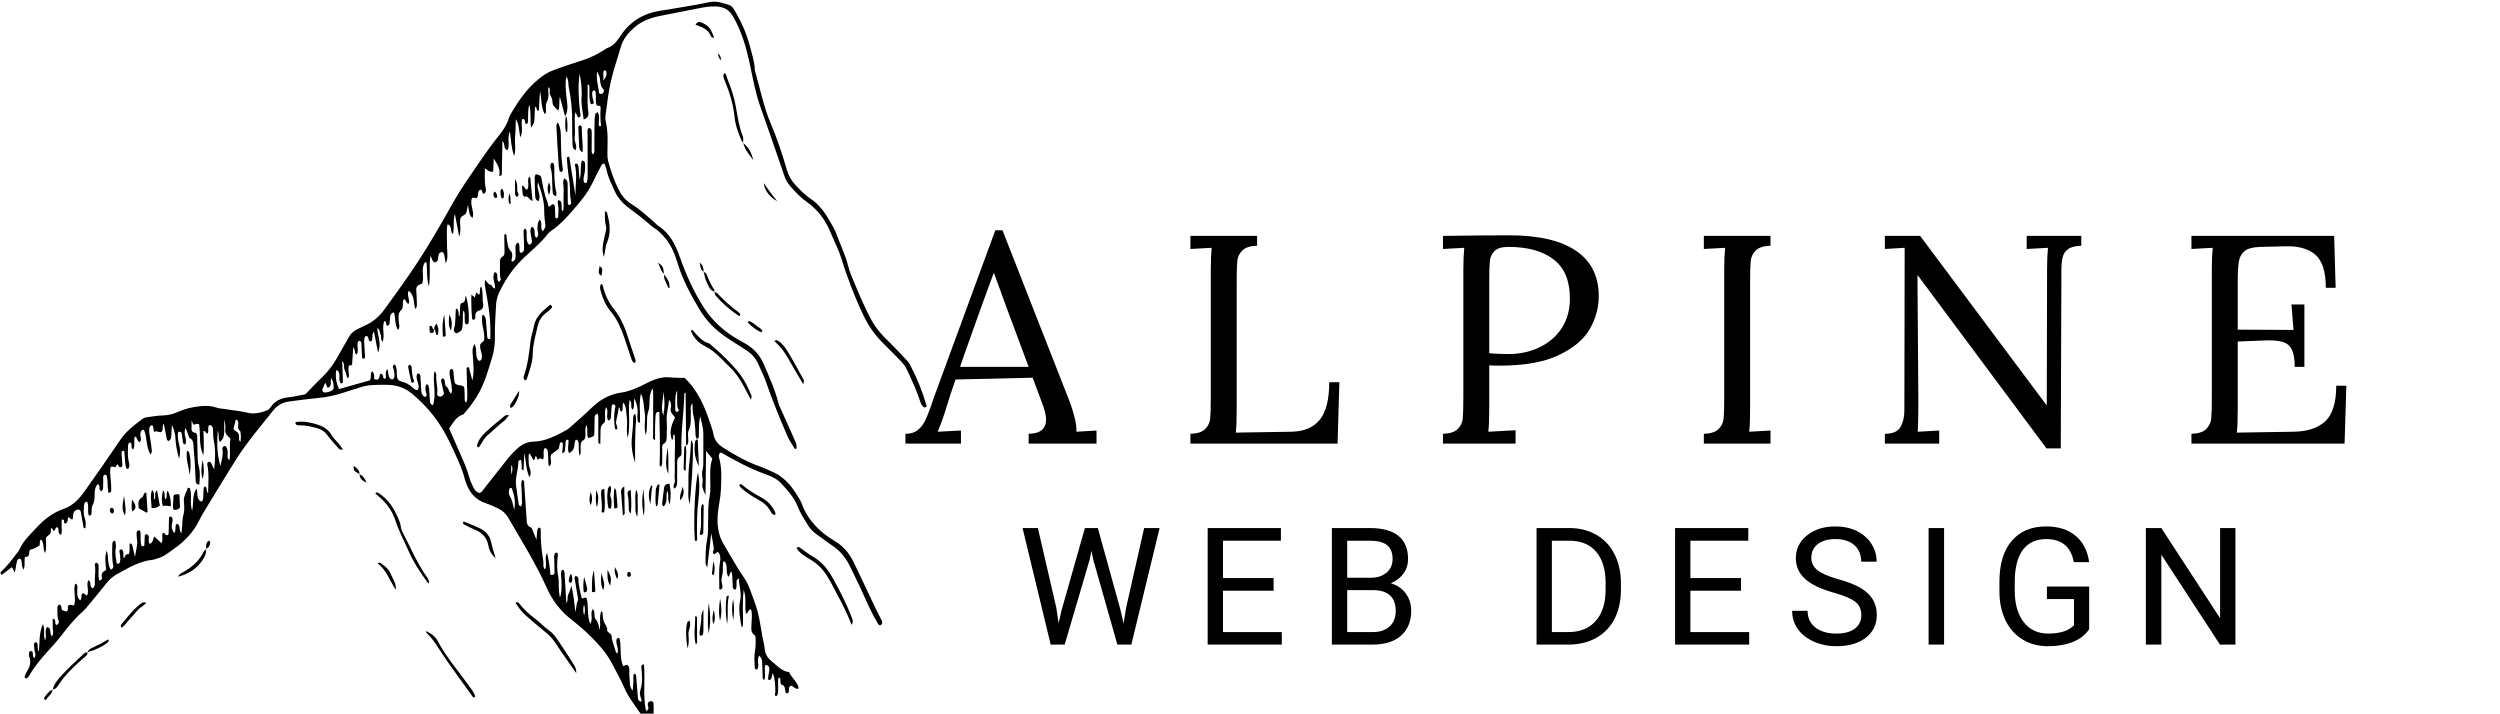 <svg xmlns="http://www.w3.org/2000/svg" xmlns:xlink="http://www.w3.org/1999/xlink" width="350" zoomAndPan="magnify" viewBox="0 0 262.5 75" height="100" preserveAspectRatio="xMidYMid meet" version="1.2"><defs><clipPath id="d625617c07"><path d="M 0 0.07 L 97.316 0.07 L 97.316 74.926 L 0 74.926 Z M 0 0.07 "/></clipPath></defs><g id="8f4b40ac6e"><g clip-rule="nonzero" clip-path="url(#d625617c07)"><path style=" stroke:none;fill-rule:nonzero;fill:#000000;fill-opacity:1;" d="M 72.043 46.797 C 72.027 44.953 72.008 43.109 71.988 41.211 C 71.758 41.367 71.867 41.535 71.848 41.672 C 71.824 41.824 71.836 41.977 71.828 42.133 C 71.727 43.895 71.477 45.645 71.562 47.418 C 71.57 47.605 71.578 47.828 71.398 47.938 C 71.109 48.102 71.102 48.359 71.102 48.633 C 71.102 49.285 71.105 49.938 71.102 50.59 C 71.102 50.859 71.086 51.137 70.797 51.309 C 70.582 51.008 70.895 50.746 70.859 50.453 C 70.816 50.113 70.855 49.766 70.855 49.418 C 70.855 49.109 70.848 48.801 70.848 48.496 C 70.848 48.188 70.852 47.879 70.855 47.57 C 70.859 47.227 70.879 46.879 70.875 46.535 C 70.875 46.23 70.848 45.922 70.832 45.613 C 70.508 45.711 70.824 46.086 70.555 46.188 C 70.293 45.508 70.387 44.797 70.879 43.855 C 70.73 43.559 70.348 43.375 70.426 42.914 C 70.473 42.652 70.543 42.32 70.246 41.984 C 70.184 42.773 69.953 43.461 70.004 44.199 C 70.043 44.695 70.016 45.199 70.004 45.695 C 70 46.035 70.059 46.383 69.672 46.605 C 69.508 46.699 69.527 46.949 69.531 47.141 C 69.531 47.527 69.543 47.91 69.535 48.293 C 69.531 48.52 69.574 48.758 69.418 48.98 C 69.223 48.961 69.258 48.797 69.262 48.684 C 69.344 46.879 69.254 45.078 69.23 43.266 C 68.957 43.188 68.863 43.391 68.844 43.543 C 68.797 44 68.793 44.465 68.781 44.926 C 68.773 45.344 68.781 45.762 68.781 46.199 C 68.477 46.117 68.574 45.91 68.574 45.77 C 68.574 44.504 68.578 43.234 68.586 41.969 C 68.586 41.594 68.605 41.219 68.535 40.781 C 68 41.57 68.348 42.438 68.074 43.184 C 67.805 43.934 68.059 44.754 67.812 45.703 C 67.555 44.816 67.824 44.098 67.703 43.402 C 67.582 42.734 67.637 42.031 67.289 41.328 C 67.078 42.379 67.23 43.375 67.203 44.383 C 66.934 44.371 66.957 44.207 66.945 44.094 C 66.922 43.902 66.918 43.707 66.938 43.516 C 67.008 42.93 66.855 42.387 66.637 41.844 C 66.48 42.223 66.684 42.664 66.43 43.027 C 66.125 42.742 66.449 42.312 66.102 41.996 C 65.918 43.27 66.223 44.523 65.922 45.984 C 65.711 45.145 65.91 44.535 65.824 43.934 C 65.746 43.371 65.797 42.785 65.469 42.277 C 65.273 42.566 65.504 42.957 65.25 43.234 C 65.035 43.148 65.16 42.871 64.984 42.77 C 64.891 43.258 64.812 43.75 64.695 44.234 C 64.625 44.523 64.852 44.742 64.812 45.012 C 64.809 45.043 64.762 45.098 64.746 45.098 C 64.68 45.082 64.582 45.059 64.574 45.023 C 64.469 44.301 64.445 43.574 64.578 42.852 C 64.586 42.816 64.609 42.781 64.617 42.742 C 64.637 42.613 64.586 42.52 64.465 42.469 C 64.32 42.41 64.238 42.535 64.227 42.637 C 64.188 43.016 64.184 43.402 64.148 43.785 C 64.133 43.934 64.094 44.094 63.867 44.16 C 63.574 43.742 63.957 43.203 63.645 42.77 C 63.453 43.141 63.547 43.523 63.539 43.891 C 63.535 44.09 63.559 44.316 63.402 44.43 C 63.02 44.699 63.055 45.078 63.055 45.465 C 63.051 45.852 63.039 46.223 63.031 46.621 C 62.77 46.559 62.828 46.391 62.824 46.273 C 62.816 45.504 62.82 44.734 62.82 43.969 C 62.82 43.781 62.848 43.594 62.73 43.434 C 62.492 43.504 62.438 43.684 62.434 43.883 C 62.418 44.383 62.422 44.883 62.41 45.383 C 62.398 45.816 62.379 45.824 61.766 46 C 61.543 45.574 61.777 45.082 61.578 44.641 C 61.379 44.988 61.504 45.359 61.473 45.711 C 61.453 45.902 61.445 46.121 61.266 46.223 C 60.977 46.383 60.973 46.633 60.961 46.906 C 60.949 47.211 61.047 47.52 60.875 47.871 C 60.723 47.391 60.797 46.938 60.754 46.504 C 60.742 46.395 60.672 46.293 60.617 46.195 C 60.605 46.176 60.547 46.172 60.512 46.176 C 60.477 46.18 60.43 46.199 60.426 46.219 C 60.383 46.363 60.328 46.508 60.32 46.656 C 60.309 47.074 60.148 47.391 59.746 47.582 C 59.531 47.121 59.738 46.629 59.684 46.18 C 59.477 46.141 59.41 46.246 59.398 46.352 C 59.363 46.656 59.367 46.965 59.328 47.266 C 59.312 47.453 59.215 47.555 59.031 47.57 C 59.059 47.23 59.09 46.898 59.102 46.566 C 59.102 46.52 59.008 46.434 58.953 46.43 C 58.879 46.434 58.824 46.473 58.789 46.539 C 58.738 46.719 58.719 46.91 58.684 47.113 L 57.898 47.699 C 57.641 48.102 58.082 48.566 57.691 48.953 C 57.527 48.836 57.602 48.641 57.578 48.492 C 57.547 48.305 57.566 48.109 57.559 47.918 C 57.551 47.766 57.535 47.613 57.52 47.457 C 57.5 47.258 57.441 47.082 57.195 47.047 C 56.941 47.418 57.211 47.879 57.008 48.262 C 56.828 48.125 56.652 48.035 56.469 48.289 C 56.406 48.145 56.344 48.008 56.281 47.871 C 56.125 47.98 56.246 48.234 56.023 48.324 L 55.66 47.68 C 55.562 47.609 55.516 47.641 55.512 47.754 C 55.504 48.25 55.457 48.738 55.641 49.227 C 55.738 49.496 55.77 49.824 55.594 50.113 C 55.219 49.305 55.25 48.426 55.051 47.574 C 55.023 48.172 55 48.773 54.973 49.398 C 54.637 49.27 54.824 49.023 54.785 48.848 C 54.75 48.664 54.727 48.477 54.711 48.289 C 54.543 48.305 54.426 48.383 54.426 48.492 C 54.426 49.332 54.078 50.137 54.188 50.984 C 54.273 51.664 54.375 52.34 54.477 53.016 C 54.488 53.066 54.582 53.109 54.676 53.188 C 54.895 52.926 54.793 52.621 54.793 52.344 C 54.793 52 54.781 51.652 54.758 51.309 C 54.738 51.008 54.695 50.703 54.809 50.414 C 55.078 50.414 55.027 50.602 55.035 50.719 C 55.133 52.059 55.219 53.398 55.309 54.738 C 55.328 55.023 55.406 55.258 55.719 55.363 C 55.801 55.387 55.855 55.527 55.898 55.625 C 56.035 55.938 56.16 56.258 56.328 56.668 C 56.363 56.277 56.383 55.984 56.414 55.695 C 56.43 55.504 56.586 55.344 56.68 55.41 C 56.789 55.488 56.785 55.59 56.781 55.707 C 56.75 56.625 56.844 57.539 56.969 58.441 C 57.008 58.703 57.078 58.957 57.055 59.23 C 57.039 59.418 57.055 59.613 57.219 59.797 C 57.516 59.273 57.098 58.676 57.445 58.055 C 57.629 58.902 57.762 59.637 57.789 60.355 C 58.082 60.402 58.219 60.309 58.223 60.148 C 58.23 59.688 58.203 59.227 58.195 58.766 C 58.195 58.539 58.145 58.301 58.273 58.094 C 58.305 58.047 58.395 58.031 58.457 58.02 C 58.484 58.016 58.531 58.059 58.543 58.09 C 58.566 58.156 58.578 58.227 58.574 58.301 C 58.473 59.066 58.465 59.824 58.621 60.59 C 58.691 60.922 58.652 61.277 58.668 61.625 C 58.68 62.008 58.719 62.383 58.793 62.758 C 59.016 62.148 58.961 61.52 58.949 60.895 C 58.941 60.551 58.836 60.203 58.984 59.871 C 59.008 59.848 59.035 59.84 59.066 59.836 C 59.102 59.832 59.137 59.844 59.164 59.867 C 59.219 59.922 59.254 59.988 59.27 60.062 C 59.328 60.941 59.379 61.82 59.43 62.699 C 59.441 62.891 59.453 63.078 59.469 63.332 C 59.699 63.004 59.508 62.672 59.68 62.391 C 59.812 62.172 59.863 61.906 60 61.523 C 60.234 62.496 60.324 63.355 60.395 64.227 C 60.562 63.855 60.477 63.438 60.668 63.074 C 60.742 62.93 60.664 62.699 60.633 62.512 C 60.539 61.91 60.43 61.309 60.332 60.703 C 60.312 60.586 60.434 60.438 60.512 60.484 C 60.578 60.516 60.633 60.562 60.676 60.621 C 60.719 60.691 60.738 60.762 60.738 60.84 C 60.73 61.5 60.941 62.125 61.066 62.762 C 61.074 62.793 61.109 62.816 61.129 62.848 C 61.273 62.805 61.406 62.707 61.594 62.789 C 61.832 63.625 61.594 64.566 61.977 65.512 C 62.324 64.941 61.906 64.41 62.246 63.949 C 62.559 64.266 62.289 64.742 62.539 65.016 C 62.816 65.32 62.875 65.676 62.949 66.16 C 63.121 65.441 62.875 64.789 63.141 64.164 C 63.203 64.23 63.246 64.258 63.25 64.289 C 63.301 64.625 63.289 64.988 63.414 65.297 C 63.523 65.566 63.77 65.773 63.75 66.117 C 63.727 66.465 64.23 66.461 64.227 66.84 C 64.227 67.102 64.332 67.363 64.402 67.617 C 64.488 67.91 64.578 68.203 64.68 68.492 C 64.695 68.543 64.773 68.57 64.828 68.617 C 64.992 68.141 64.691 67.711 64.715 67.254 C 64.723 67.086 64.801 66.969 65.035 66.98 C 65.289 67.934 65.023 68.969 65.418 69.91 C 65.609 70.02 65.609 69.703 65.922 69.855 C 66.207 70.133 66.02 70.676 66.098 71.141 C 66.168 71.586 66.02 72.07 66.438 72.516 C 66.465 72.191 66.48 71.918 66.504 71.645 C 66.527 71.348 66.449 71.039 66.566 70.746 C 66.82 70.77 66.789 70.938 66.801 71.066 C 66.863 71.832 66.922 72.594 66.988 73.355 C 67.004 73.52 67.129 73.621 67.285 73.684 C 67.395 73.602 67.371 73.492 67.328 73.387 C 67.211 73.094 67.141 72.766 67.234 72.484 C 67.512 71.652 67.402 70.82 67.336 69.984 C 67.332 69.922 67.398 69.848 67.445 69.793 C 67.461 69.773 67.516 69.777 67.613 69.762 C 67.777 71.371 67.477 73.012 67.832 74.641 C 68.148 74.52 68.074 74.359 68.07 74.23 C 68.062 74.121 68 74.008 68.012 73.898 C 68.031 73.723 68.172 73.641 68.332 73.625 C 68.512 73.605 68.617 73.715 68.621 73.891 C 68.637 74.43 68.641 74.969 68.648 75.504 C 68.648 75.617 68.648 75.734 68.793 75.785 C 69.023 75.691 68.816 75.559 68.801 75.449 C 68.781 75.285 68.781 75.148 68.949 75.031 C 69.559 75.461 69.055 76.207 69.406 76.742 C 69.621 76.312 69.461 75.883 69.523 75.473 C 69.555 75.324 69.598 75.184 69.652 75.047 C 69.66 75.031 69.723 75.027 69.758 75.031 C 69.793 75.035 69.84 75.047 69.848 75.07 C 69.898 75.211 69.934 75.355 69.953 75.504 C 69.98 75.957 69.906 76.422 70.07 76.852 C 70.207 76.898 70.711 77.297 70.781 77.406 C 70.859 77.324 70.953 77.258 71.004 77.168 C 71.129 76.934 70.934 76.723 70.934 76.5 C 70.934 76.152 70.934 75.809 70.938 75.465 C 70.938 75.359 71.125 75.227 71.18 75.285 C 71.234 75.34 71.305 75.398 71.305 75.457 C 71.336 76.379 71.355 77.301 71.383 78.223 C 71.387 78.375 71.406 78.523 71.445 78.668 C 71.484 78.734 71.543 78.77 71.621 78.773 C 71.676 78.77 71.773 78.691 71.773 78.645 C 71.773 78.379 71.754 78.109 71.738 77.844 C 71.734 77.77 71.703 77.699 71.699 77.629 C 71.699 77.602 71.754 77.555 71.781 77.555 C 71.844 77.555 71.945 77.566 71.965 77.605 C 72.152 77.965 71.992 78.359 72.051 78.719 C 72.145 78.93 72.332 78.996 72.5 79.078 C 73.09 79.371 73.609 79.758 74.051 80.246 C 74.547 80.805 75.148 81.203 75.852 81.449 C 76.176 81.559 76.473 81.742 76.789 81.875 C 76.977 81.953 77.328 81.887 77.23 82.215 C 77.172 82.414 76.898 82.297 76.723 82.23 C 76.613 82.191 76.504 82.152 76.395 82.121 C 75.305 81.816 74.328 81.316 73.531 80.496 C 73.211 80.152 72.828 79.902 72.387 79.746 C 72.133 79.656 71.887 79.535 71.613 79.551 C 71.113 79.586 70.727 79.363 70.367 79.055 C 69.938 78.691 69.547 78.32 69.23 77.82 C 68.348 76.43 67.355 75.105 66.43 73.738 C 66.105 73.266 65.789 72.773 65.566 72.246 C 65.188 71.359 64.699 70.535 64.266 69.68 C 63.859 68.887 63.324 68.195 62.719 67.543 C 61.91 66.664 61.035 65.863 60.098 65.133 C 58.91 64.23 58.016 63.098 57.414 61.734 C 56.266 59.172 54.773 56.797 53.371 54.371 C 53.113 53.926 52.75 53.594 52.281 53.375 C 51.871 53.168 51.449 52.992 51.016 52.84 C 49.98 52.508 49.344 51.797 48.977 50.801 C 48.93 50.695 48.887 50.59 48.852 50.48 C 48.5 49.051 47.832 47.746 47.215 46.434 C 46.285 44.457 44.98 42.77 43.305 41.375 C 42.5 40.699 41.602 40.395 40.562 40.406 C 39.68 40.414 38.797 40.363 37.945 40.637 C 37.289 40.848 36.629 41.039 35.973 41.258 C 35.133 41.531 34.273 41.711 33.395 41.789 C 32.367 41.887 31.344 42.031 30.32 42.16 C 29.645 42.25 29.098 42.578 28.672 43.117 C 27.723 44.32 26.734 45.496 25.82 46.727 C 25.16 47.621 24.582 48.574 23.992 49.52 C 23.141 50.887 22.312 52.266 21.477 53.641 C 21.293 53.93 21.125 54.227 20.973 54.531 C 20.348 55.855 19.375 56.867 18.191 57.684 C 17.656 58.051 17.16 58.492 16.5 58.641 C 16.352 58.672 16.211 58.758 16.062 58.773 C 14.645 58.91 13.461 59.637 12.258 60.301 C 11.816 60.551 11.441 60.875 11.141 61.281 C 10.531 62.07 9.879 62.828 9.25 63.598 C 9.109 63.781 8.957 63.953 8.789 64.113 C 7.859 64.926 7.094 65.883 6.344 66.852 C 5.945 67.367 5.504 67.848 5.066 68.332 C 4.316 69.156 3.594 70 3.047 70.98 C 2.996 71.078 2.895 71.145 2.809 71.219 C 2.785 71.238 2.719 71.25 2.703 71.234 C 2.648 71.188 2.562 71.105 2.574 71.07 C 2.629 70.887 2.703 70.715 2.801 70.551 C 3.125 70.043 3.312 69.52 3.062 68.918 C 3.047 68.844 3.039 68.77 3.039 68.691 C 3.023 68.496 3.125 68.324 3.246 68.352 C 3.379 68.379 3.445 68.457 3.445 68.594 C 3.445 68.707 3.457 68.82 3.477 68.934 C 3.492 68.996 3.559 69.039 3.609 69.098 C 3.852 68.762 3.609 68.43 3.602 68.098 C 3.602 67.945 3.566 67.797 3.559 67.648 C 3.551 67.555 3.73 67.395 3.789 67.434 C 3.852 67.465 3.898 67.512 3.93 67.574 C 4.012 67.824 3.867 68.113 4.086 68.414 C 4.172 67.43 4.078 66.469 4.508 65.539 C 4.758 66.098 4.523 66.66 4.723 67.238 C 4.969 66.758 4.625 66.238 4.941 65.836 C 5.488 65.957 5.141 66.523 5.449 66.816 C 5.676 66.508 5.535 66.18 5.535 65.871 C 5.531 65.559 5.535 65.27 5.535 64.961 C 5.984 65.035 5.668 65.465 5.914 65.625 C 6.012 65.605 6.086 65.551 6.137 65.461 C 6.184 65.371 6.188 65.277 6.148 65.184 C 5.984 64.734 6.035 64.273 6.027 63.816 C 6.027 63.676 6.07 63.508 6.27 63.484 C 6.543 63.598 6.359 63.918 6.566 64.086 L 6.98 64.215 C 7.27 64.066 7.02 63.707 7.168 63.586 C 7.422 63.375 7.582 63.637 7.789 63.543 C 8.004 62.82 7.676 62.039 7.883 61.293 C 8.121 61.336 8.117 61.496 8.125 61.625 C 8.133 61.855 8.105 62.086 8.113 62.316 C 8.121 62.59 8.18 62.852 8.41 63.035 C 8.66 62.852 8.449 62.52 8.637 62.316 C 8.867 62.242 8.953 62.469 9.125 62.555 C 9.426 62.047 9 61.445 9.277 60.922 C 9.672 61.098 9.316 61.656 9.758 61.77 C 10.012 61.543 9.957 61.25 9.957 61 C 9.949 60.434 10.062 59.863 9.957 59.289 C 9.934 59.18 10.113 59.043 10.18 59.102 C 10.234 59.145 10.309 59.195 10.324 59.254 C 10.348 59.367 10.355 59.48 10.352 59.598 C 10.352 59.902 10.34 60.211 10.344 60.52 C 10.359 60.664 10.379 60.812 10.41 60.953 C 10.637 60.934 10.75 60.805 10.703 60.645 C 10.578 60.211 10.812 60.008 11.148 59.855 C 11.102 59.211 10.945 58.57 11.203 57.812 C 11.449 58.539 11.242 59.238 11.633 59.805 C 11.84 59.742 11.938 59.582 11.891 59.375 C 11.734 58.652 11.781 57.922 11.789 57.195 C 11.789 57.082 11.812 56.973 11.863 56.867 C 11.883 56.82 11.977 56.797 12.039 56.777 C 12.059 56.773 12.109 56.816 12.113 56.84 C 12.137 57.066 12.207 57.301 12.16 57.512 C 12.039 58.098 12.18 58.645 12.262 59.184 C 12.504 59.238 12.586 59.121 12.609 58.965 C 12.668 58.578 12.582 58.199 12.535 57.82 C 12.527 57.738 12.672 57.648 12.82 57.711 C 13.066 57.961 12.871 58.344 13.008 58.645 C 13.137 58.438 13.156 58.117 13.523 58.195 C 13.695 57.836 13.539 57.438 13.629 57.07 C 13.863 57.047 13.875 57.219 13.91 57.344 C 13.988 57.633 14.043 57.93 14.168 58.484 C 14.289 57.699 14.473 57.188 14.387 56.633 C 14.352 56.406 14.336 56.176 14.344 55.945 C 14.348 55.777 14.477 55.688 14.648 55.672 C 14.84 55.949 14.742 56.266 14.762 56.566 C 14.77 56.797 14.793 57.027 14.828 57.258 C 14.836 57.305 14.938 57.367 14.992 57.363 C 15.051 57.363 15.156 57.297 15.16 57.254 C 15.184 56.914 15.18 56.57 15.203 56.23 C 15.207 56.172 15.316 56.066 15.336 56.074 C 15.434 56.113 15.566 56.168 15.594 56.25 C 15.695 56.523 15.508 56.848 15.723 57.109 C 16.105 56.969 16.031 56.582 16.207 56.332 L 16.934 57.023 C 17.184 56.699 16.938 56.305 17.086 55.969 C 17.324 55.867 17.328 56.223 17.523 56.195 C 17.684 56.199 17.703 56.066 17.707 55.965 C 17.727 55.43 17.727 54.895 17.746 54.359 C 17.77 54.289 17.816 54.246 17.887 54.23 C 17.965 54.242 18.023 54.277 18.066 54.344 C 18.184 54.562 18.105 54.785 18.055 55.012 C 17.98 55.363 18.066 55.676 18.293 55.977 C 18.547 55.66 18.301 55.258 18.559 54.992 C 19.062 55.148 18.703 55.699 19.051 55.977 C 19.082 55.637 19.121 55.336 19.137 55.031 C 19.152 54.688 19.172 54.363 19.27 54.02 C 19.391 53.594 19.348 53.105 19.305 52.648 C 19.25 52.074 19.602 51.684 19.723 51.207 C 19.875 51.242 19.93 51.242 19.934 51.258 C 20.191 51.996 19.898 52.785 20.172 53.625 C 20.359 52.824 20.156 52.035 20.617 51.305 C 20.832 51.758 20.547 52.344 21.086 52.652 C 21.23 52.66 21.316 52.547 21.328 52.387 C 21.352 52.078 21.355 51.773 21.367 51.465 C 21.371 51.312 21.383 51.164 21.523 51.07 C 21.816 51.211 21.598 51.562 21.852 51.789 C 21.863 50.75 21.973 49.766 21.766 48.777 C 21.73 48.617 21.828 48.492 22.02 48.48 C 22.309 48.641 22.258 49.016 22.496 49.246 C 22.598 48.227 22.652 47.238 22.445 46.246 C 22.359 45.84 22.395 45.406 22.355 44.984 C 22.336 44.766 22.188 44.656 21.977 44.617 C 21.754 44.879 21.961 45.223 21.809 45.5 C 21.57 45.578 21.621 45.176 21.367 45.266 C 21.371 46.102 21.453 46.961 21.355 47.82 C 20.848 46.773 21.074 45.613 20.906 44.543 C 20.738 44.523 20.648 44.484 20.598 44.516 C 20.238 44.734 20.246 44.406 20.113 44.145 L 20.113 45.148 C 20.23 45.492 20.492 45.379 20.617 45.504 C 20.648 45.582 20.699 45.652 20.699 45.723 C 20.723 46.566 20.734 47.41 20.762 48.258 C 20.77 48.492 20.805 48.723 20.867 48.949 C 21.047 49.59 20.973 50.23 20.93 50.875 C 20.625 50.887 20.559 50.703 20.547 50.516 C 20.504 49.828 20.484 49.133 20.445 48.445 C 20.418 47.945 20.359 47.453 20.324 46.957 C 20.297 46.578 20.328 46.176 19.887 45.988 C 19.758 45.637 19.625 45.281 19.496 44.926 C 19.324 45.297 19.383 45.668 19.496 46.043 C 19.527 46.195 19.535 46.348 19.516 46.5 C 19.516 46.559 19.457 46.617 19.426 46.672 C 19.285 46.652 19.23 46.551 19.211 46.434 C 19.16 46.133 19.133 45.824 19.078 45.523 C 19.055 45.418 18.973 45.316 18.781 45.328 C 18.703 45.348 18.672 45.453 18.672 45.562 C 18.668 45.949 18.715 46.328 18.812 46.703 C 18.922 47.094 18.957 47.512 18.805 48.184 C 18.57 47.332 18.457 46.738 18.43 46.129 C 18.414 45.598 18.285 45.094 18.047 44.621 C 18.027 44.965 18.027 45.234 17.996 45.504 C 17.961 45.789 18.043 46.129 17.703 46.309 C 17.637 46.258 17.543 46.23 17.531 46.184 C 17.414 45.621 17.309 45.062 17.203 44.496 C 16.977 44.715 17.176 45.027 16.996 45.312 C 16.789 45.539 16.469 45.129 16.223 45.355 C 16.016 45.164 16.211 44.824 15.969 44.648 C 15.785 44.676 15.699 44.805 15.68 44.965 C 15.637 45.352 15.707 45.727 15.777 46.105 C 15.859 46.52 15.906 46.941 15.945 47.363 C 15.953 47.457 15.879 47.562 15.812 47.75 C 15.309 46.902 15.473 45.957 15.125 45.148 C 14.879 45.082 14.812 45.258 14.754 45.434 C 14.652 45.758 14.945 46.117 14.676 46.434 C 14.379 46.34 14.453 45.953 14.188 45.832 C 14.152 45.879 14.125 45.93 14.105 45.988 C 14.055 46.387 14.203 46.809 13.973 47.203 C 13.676 47 13.945 46.645 13.684 46.453 C 13.535 46.48 13.449 46.598 13.445 46.766 C 13.434 47.301 13.387 47.836 13.5 48.371 C 13.555 48.625 13.645 48.898 13.508 49.16 C 13.492 49.191 13.453 49.242 13.438 49.238 C 13.371 49.223 13.266 49.199 13.254 49.156 C 13.199 48.973 13.164 48.789 13.145 48.598 C 13.105 48.18 13.082 47.762 13.051 47.352 C 12.801 47.297 12.754 47.41 12.766 47.59 C 12.793 48.004 12.832 48.41 12.848 48.828 C 12.852 48.973 12.781 49.051 12.637 49.062 C 12.512 49.07 12.457 48.961 12.422 48.848 C 12.402 48.809 12.379 48.773 12.348 48.742 L 12.086 49.07 C 11.945 49.039 11.812 48.918 11.605 49.055 C 11.535 49.508 11.582 49.996 11.637 50.492 C 11.668 50.832 11.684 51.176 11.676 51.523 C 11.676 51.637 11.594 51.73 11.398 51.758 C 11.273 51.293 11.324 50.805 11.266 50.332 C 11.262 50.215 11.246 50.102 11.223 49.988 C 11.203 49.93 11.133 49.883 11.074 49.844 C 11.02 49.805 10.84 49.934 10.84 50.035 C 10.832 50.379 10.844 50.727 10.828 51.07 C 10.82 51.25 10.855 51.461 10.637 51.562 C 10.27 51.438 10.605 50.973 10.27 50.828 C 9.988 51.113 9.941 51.48 9.941 51.859 C 9.941 52.281 9.93 52.68 9.711 53.078 C 9.578 53.324 9.648 53.676 9.602 53.977 C 9.586 54.086 9.477 54.148 9.324 54.117 C 9.148 53.66 9.375 53.129 9.141 52.672 C 8.953 52.691 8.855 52.797 8.84 52.965 C 8.789 53.461 8.738 53.957 8.91 54.445 C 9.031 54.781 9.008 55.117 8.969 55.473 C 8.711 55.461 8.758 55.289 8.738 55.176 C 8.652 54.723 8.574 54.27 8.5 53.816 C 8.473 53.652 8.414 53.52 8.23 53.504 C 8.07 53.496 7.941 53.574 7.828 53.688 C 7.586 53.926 7.742 54.285 7.605 54.531 C 7.371 54.57 7.367 54.344 7.219 54.305 C 7.008 54.469 7.234 54.863 6.844 54.973 C 6.621 54.953 6.82 54.629 6.66 54.59 C 6.551 54.5 6.488 54.527 6.48 54.637 C 6.465 54.902 6.461 55.168 6.477 55.438 C 6.496 55.668 6.508 55.895 6.41 56.16 C 5.969 56.023 6.281 55.547 6.023 55.359 C 5.766 55.359 5.844 55.684 5.645 55.758 C 5.582 55.668 5.523 55.578 5.449 55.469 C 5.395 55.418 5.352 55.441 5.344 55.562 C 5.336 55.68 5.355 55.797 5.328 55.906 C 5.246 56.23 4.73 56.27 4.816 56.73 C 4.871 57.031 4.84 57.348 4.832 57.652 C 4.832 57.762 4.781 57.871 4.734 58.07 C 4.449 57.578 4.684 57.016 4.309 56.648 C 4.082 56.809 4.258 57.09 4.125 57.289 C 3.801 57.449 3.512 57.703 3.199 57.688 C 2.91 57.945 3.277 58.52 2.629 58.477 C 2.5 58.895 2.691 59.375 2.461 59.809 C 2.285 59.523 2.301 59.219 2.258 58.926 C 2.242 58.805 2.203 58.684 2.078 58.668 C 1.891 58.641 1.82 58.805 1.781 58.945 C 1.719 59.164 1.691 59.395 1.652 59.621 C 1.625 59.77 1.59 59.922 1.551 60.129 C 1.441 59.914 1.359 59.754 1.254 59.551 L 0.184 60.355 C 0.027 60.234 0.016 60.113 0.109 60.031 C 0.738 59.461 1.242 58.781 1.754 58.113 C 1.844 57.988 1.961 57.875 2.02 57.738 C 2.449 56.762 3.227 56.055 3.93 55.305 C 4.691 54.492 5.602 53.805 6.664 53.441 C 7.68 53.094 8.324 52.367 8.902 51.555 C 10.172 49.77 11.418 47.977 12.648 46.164 C 13.266 45.25 14.125 44.613 14.98 43.969 C 15.109 43.883 15.25 43.832 15.406 43.812 C 15.973 43.734 16.547 43.633 17.117 43.621 C 17.66 43.605 18.176 43.484 18.668 43.258 C 19.402 42.918 20.184 42.742 20.988 42.656 C 21.562 42.594 22.125 42.59 22.691 42.789 C 23.043 42.918 23.445 42.906 23.82 42.977 C 24.531 43.109 25.254 43.148 25.961 43.332 C 26.633 43.508 27.328 43.355 27.988 43.109 C 28.172 43.039 28.316 42.918 28.422 42.75 C 28.863 42.102 29.477 41.801 30.25 41.723 C 30.855 41.656 31.449 41.512 32.07 41.398 C 32.672 40.781 33.266 40.133 33.902 39.527 C 34.715 38.742 35.297 37.801 35.824 36.812 C 36.059 36.375 36.328 35.953 36.562 35.512 C 36.797 35.051 37.152 34.715 37.633 34.516 C 37.844 34.426 38.039 34.301 38.254 34.211 C 39.125 33.844 39.816 33.25 40.367 32.488 C 41.203 31.34 42.031 30.188 42.844 29.023 C 44.16 27.133 45.363 25.164 46.5 23.164 C 47.293 21.762 48.066 20.344 48.98 19.016 C 50.086 17.402 51.156 15.762 52.383 14.238 C 52.844 13.668 53.242 13.059 53.449 12.34 C 53.473 12.266 53.504 12.195 53.543 12.129 C 54.496 10.441 55.598 8.875 57.246 7.797 C 57.719 7.488 58.281 7.305 58.816 7.109 C 59.574 6.836 60.34 6.602 61.105 6.352 C 61.91 6.09 62.672 5.73 63.387 5.277 C 63.52 5.195 63.641 5.09 63.781 5.039 C 64.43 4.809 64.781 4.324 65.156 3.758 C 66.125 2.281 67.531 1.406 69.297 1.133 C 70.465 0.953 71.633 0.754 72.801 0.551 C 73.367 0.453 73.926 0.34 74.488 0.223 C 75.238 0.07 75.93 0.316 76.621 0.547 C 76.781 0.605 76.934 0.773 77.031 0.93 C 77.773 2.141 78.363 3.422 78.727 4.805 C 78.949 5.656 79.238 6.496 79.258 7.387 C 79.805 9.262 80.168 11.184 80.941 13 C 81.598 14.547 82.137 16.152 82.605 17.777 C 82.777 18.418 83.094 18.98 83.555 19.465 C 84.035 19.961 84.508 20.469 85.09 20.852 C 86.047 21.484 86.676 22.395 87.223 23.375 C 87.445 23.777 87.691 24.176 87.844 24.605 C 88.238 25.727 88.781 26.789 89.066 27.957 C 89.219 28.59 89.488 29.191 89.746 29.793 C 90.297 31.098 90.84 32.406 91.527 33.648 C 91.996 34.5 92.625 35.207 93.328 35.879 C 94.027 36.547 94.66 37.254 95.316 37.949 C 95.418 38.066 95.504 38.191 95.57 38.332 C 96.301 39.711 96.879 41.152 97.305 42.652 C 97.113 42.891 96.977 42.754 96.883 42.652 C 96.785 42.539 96.711 42.406 96.66 42.262 C 96.473 41.762 96.309 41.246 96.102 40.75 C 95.836 40.113 95.547 39.488 95.25 38.863 C 95.066 38.48 94.82 38.137 94.516 37.84 C 93.941 37.27 93.395 36.68 92.812 36.121 C 91.918 35.262 91.211 34.266 90.68 33.145 C 89.715 31.137 88.934 29.062 88.273 26.93 C 88.164 26.602 88.035 26.281 87.895 25.969 C 87.668 25.438 87.418 24.918 87.199 24.387 C 86.668 23.07 85.84 21.992 84.68 21.176 C 84.047 20.734 83.531 20.164 83.02 19.598 C 82.707 19.246 82.48 18.848 82.336 18.402 C 81.508 15.973 80.664 13.547 79.809 11.125 C 79.301 9.672 79.039 8.164 78.719 6.668 C 78.348 4.941 77.859 3.258 76.957 1.703 C 76.527 0.957 75.93 0.719 75.176 0.676 C 74.484 0.641 73.809 0.781 73.129 0.918 C 71.934 1.16 70.734 1.395 69.531 1.625 C 68.465 1.828 67.457 2.137 66.613 2.879 C 65.969 3.449 65.43 4.074 65.188 4.918 C 64.832 6.133 64.418 7.332 64.137 8.566 C 63.879 9.684 63.758 10.832 63.598 11.973 C 63.559 12.234 63.543 12.52 63.605 12.777 C 63.871 13.875 63.793 14.988 63.777 16.098 C 63.766 16.367 63.789 16.633 63.852 16.895 C 64.125 17.898 64.449 18.875 64.91 19.812 C 65.223 20.453 65.637 21.004 66.23 21.371 C 67.113 21.926 67.883 22.621 68.66 23.305 C 68.836 23.457 68.992 23.633 69.18 23.758 C 70.371 24.539 70.938 25.734 71.391 27.016 C 72.059 28.902 72.871 30.715 73.973 32.398 C 74.902 33.82 76.141 34.875 77.594 35.703 C 77.793 35.816 77.992 35.93 78.195 36.039 C 79.098 36.539 79.77 37.246 80.18 38.203 C 80.754 39.543 81.367 40.863 81.723 42.285 C 81.785 42.543 81.914 42.785 82.023 43.031 C 82.523 44.148 83.035 45.262 83.523 46.387 C 83.625 46.621 83.684 46.887 83.609 47.152 C 83.539 47.129 83.445 47.125 83.422 47.082 C 83.164 46.656 82.871 46.242 82.676 45.785 C 81.875 43.918 81.098 42.043 80.434 40.117 C 80.211 39.465 79.891 38.852 79.613 38.215 C 79.332 37.555 78.852 37.078 78.25 36.703 C 77.633 36.32 77.023 35.918 76.414 35.52 C 75.172 34.715 74.156 33.695 73.398 32.41 C 72.52 30.918 71.695 29.41 71.184 27.738 C 70.859 26.684 70.457 25.625 69.668 24.797 C 69.406 24.523 69.16 24.238 68.82 24.031 C 68.402 23.77 68.051 23.406 67.66 23.094 C 67.211 22.738 66.766 22.371 66.297 22.039 C 65.535 21.496 64.883 20.875 64.508 19.988 C 64.227 19.32 63.867 18.684 63.719 17.961 C 63.668 17.699 63.559 17.453 63.473 17.195 C 63.223 17.148 63.16 17.34 63.078 17.496 C 62.777 18.074 62.469 18.652 62.191 19.242 C 61.676 20.332 60.887 21.227 60.109 22.125 C 59.461 22.879 58.785 23.613 57.953 24.18 C 57.789 24.281 57.648 24.41 57.523 24.559 C 56.637 25.723 55.43 26.566 54.445 27.637 C 53.602 28.555 52.953 29.582 52.418 30.691 C 52.207 31.148 52.094 31.633 52.078 32.137 C 52.027 33.207 51.941 34.277 51.965 35.348 C 51.984 36.07 51.895 36.781 51.688 37.477 C 51.309 38.719 50.965 39.977 50.348 41.141 C 49.922 41.918 49.418 42.641 48.832 43.305 C 48.762 43.391 48.684 43.5 48.59 43.531 C 47.863 43.773 47.57 44.418 47.16 44.988 C 47.539 45.852 47.898 46.695 48.273 47.531 C 48.664 48.406 49.055 49.285 49.305 50.215 C 49.395 50.547 49.559 50.859 49.703 51.172 C 49.832 51.457 50.035 51.676 50.332 51.773 C 50.621 51.672 50.742 51.422 50.906 51.211 C 51.738 50.16 52.57 49.105 53.398 48.051 C 53.691 47.695 54.012 47.367 54.359 47.066 C 54.844 46.629 55.391 46.391 56.016 46.371 C 57.293 46.336 58.371 45.758 59.449 45.172 C 59.617 45.074 59.77 44.961 59.91 44.828 C 60.652 44.164 61.41 43.512 62.125 42.816 C 63.008 41.961 64.012 41.387 65.238 41.219 C 66.004 41.113 66.711 40.816 67.402 40.48 C 67.711 40.332 68.016 40.164 68.328 40.023 C 68.965 39.738 69.617 39.551 70.332 39.625 C 70.863 39.68 71.398 39.664 71.879 39.676 C 73.312 41.035 74.008 42.73 74.59 44.488 C 74.711 44.855 74.852 45.219 74.914 45.594 C 75.023 46.266 75.434 46.688 75.969 47.027 C 77.168 47.789 78.395 48.488 79.742 48.961 C 80.25 49.137 80.73 49.375 81.219 49.594 C 82.551 50.195 83.328 51.328 84.023 52.539 C 84.098 52.672 84.16 52.812 84.211 52.957 C 84.871 54.691 86.109 55.902 87.672 56.824 C 88.559 57.352 89.188 58.117 89.633 59.027 C 90.391 60.578 91.109 62.148 91.852 63.707 C 92.082 64.191 92.34 64.664 92.578 65.145 C 92.668 65.332 92.664 65.516 92.469 65.645 C 92.328 65.68 92.246 65.59 92.191 65.5 C 91.852 64.941 91.547 64.367 91.277 63.773 C 90.621 62.301 89.934 60.844 89.215 59.398 C 88.801 58.566 88.23 57.848 87.438 57.324 C 86.863 56.941 86.328 56.5 85.758 56.117 C 85.34 55.828 85.008 55.461 84.758 55.023 C 84.402 54.43 84.016 53.859 83.766 53.207 C 83.406 52.25 82.715 51.512 82.047 50.777 C 81.637 50.324 81.062 50.035 80.488 49.832 C 78.82 49.238 77.266 48.422 75.746 47.531 C 75.715 47.516 75.668 47.531 75.625 47.531 C 75.383 47.754 75.5 48.047 75.559 48.281 C 75.809 49.305 75.734 50.348 75.699 51.379 C 75.672 52.176 75.473 52.969 75.387 53.77 C 75.262 54.969 75.359 56.129 76.016 57.199 C 76.715 58.348 77.34 59.535 78.113 60.641 C 78.648 61.398 78.887 62.305 79.215 63.164 C 79.672 64.355 79.84 65.609 80.051 66.859 C 80.121 67.273 80.262 67.68 80.289 68.098 C 80.324 68.695 80.645 69.133 81.055 69.461 C 81.617 69.906 82.102 70.504 82.855 70.566 C 83.137 71.227 83.758 71.594 83.867 72.285 C 83.5 72.449 83.344 72.031 83.027 72.004 C 82.688 72.156 82.965 72.57 82.738 72.777 C 82.609 72.836 82.508 72.777 82.477 72.668 C 82.391 72.367 82.492 71.973 82.031 71.875 C 81.98 71.867 81.949 71.68 81.941 71.574 C 81.926 71.426 81.98 71.266 81.844 71.145 C 81.652 71.203 81.711 71.367 81.707 71.492 C 81.699 71.875 81.707 72.262 81.699 72.645 C 81.691 72.93 81.562 73.152 81.453 73.082 C 81.277 72.969 81.41 72.824 81.41 72.688 C 81.402 72.027 81.406 71.359 81.148 70.676 C 81.031 70.949 81.082 71.207 80.887 71.371 C 80.859 71.395 80.809 71.422 80.785 71.41 C 80.727 71.379 80.629 71.324 80.633 71.289 C 80.672 70.949 80.762 70.609 80.777 70.27 C 80.785 70.047 80.691 69.824 80.359 69.812 C 80.207 70.324 80.449 70.879 80.246 71.391 C 80.039 71.332 80.086 71.168 80.078 71.043 C 80.055 70.508 80.047 69.977 80.023 69.441 C 80.012 69.328 79.98 69.219 79.93 69.117 C 79.867 69.02 79.801 68.926 79.723 68.84 C 79.383 69.301 79.812 69.852 79.504 70.289 C 79.367 70.316 79.258 70.246 79.25 70.133 C 79.219 69.52 79.168 68.91 79.281 68.293 C 79.348 67.918 79.344 67.531 79.344 67.148 C 79.344 67 79.34 66.777 79.25 66.715 C 78.766 66.383 78.906 65.906 78.91 65.461 C 78.914 64.969 79.023 64.473 78.855 63.988 C 78.539 63.984 78.602 64.355 78.328 64.457 C 78.164 63.699 78.41 62.91 78.09 61.93 C 77.992 62.781 78.004 63.391 77.996 64 C 77.992 64.609 78.074 65.219 77.969 65.859 C 77.891 65.797 77.844 65.781 77.844 65.762 C 77.699 64.859 77.512 63.973 77.719 63.043 C 77.883 62.297 77.617 61.559 77.566 60.715 C 77.219 60.953 77.359 61.188 77.34 61.371 C 77.324 61.559 77.363 61.754 77.215 61.914 C 77.031 61.895 76.938 61.793 76.941 61.605 C 76.922 61.223 76.91 60.836 76.887 60.453 C 76.871 60.309 76.848 60.168 76.812 60.027 C 76.562 60.145 76.676 60.402 76.492 60.559 C 76.113 60.086 76.504 59.406 76.082 58.953 C 75.922 58.918 75.91 59.043 75.91 59.145 C 75.906 59.641 75.926 60.141 75.785 60.629 C 75.695 60.934 75.809 61.238 75.859 61.539 C 75.879 61.617 75.871 61.691 75.828 61.762 C 75.789 61.832 75.73 61.879 75.656 61.898 C 75.582 61.918 75.523 61.875 75.523 61.773 C 75.551 60.855 75.43 59.934 75.605 59.016 C 75.672 58.656 75.668 58.25 75.375 57.938 L 74.984 58.191 C 74.695 58.012 74.984 57.801 74.953 57.609 C 74.906 57.344 74.875 57.078 74.832 56.812 C 74.797 56.594 74.75 56.371 74.68 56 C 74.535 57.25 74.406 58.348 74.262 59.598 C 74.156 59.348 74.086 59.25 74.086 59.152 C 74.07 58.309 74.086 57.473 74.246 56.633 C 74.375 56 74.34 55.332 74.352 54.68 C 74.371 53.793 74.34 52.914 74.523 52.039 C 74.594 51.707 74.582 51.352 74.586 51.008 C 74.594 50.051 74.477 49.09 74.793 48.152 C 74.574 47.891 74.387 47.656 74.137 47.355 C 74.117 48.918 74.098 50.414 74.078 51.984 C 73.777 51.309 73.688 51.133 73.762 50.734 C 73.844 50.273 73.629 49.84 73.762 49.367 C 73.871 48.973 73.844 48.531 73.848 48.113 C 73.859 47.227 73.848 46.344 73.848 45.461 C 73.848 44.922 73.672 44.422 73.531 43.727 C 73.336 44.477 73.406 45.051 73.383 45.625 C 73.375 45.801 73.422 46.02 73.176 46.098 L 73.203 46.117 C 72.961 45.82 73.043 45.457 73.008 45.121 C 72.961 44.625 72.945 44.137 72.812 43.648 C 72.703 43.254 72.738 42.82 72.707 42.355 C 72.426 42.652 72.555 42.98 72.539 43.27 C 72.504 43.91 72.621 44.547 72.316 45.184 C 72.168 45.5 72.281 45.938 72.27 46.32 C 72.262 46.512 72.25 46.707 72.023 46.785 Z M 59.398 12.148 C 59.363 12.133 59.305 12.121 59.297 12.098 C 59.133 11.488 58.973 10.879 58.789 10.176 C 58.664 10.707 58.812 11.164 58.621 11.617 C 58.293 11.316 58 11.098 58.004 10.641 C 58.004 10.391 57.855 10.133 57.746 9.891 C 57.633 9.648 57.879 9.348 57.582 9.148 C 57.516 9.645 57.699 10.168 57.453 10.621 C 57.293 10.922 57.309 11.203 57.324 11.508 C 57.328 11.672 57.387 11.867 57.188 11.977 C 56.797 11.219 56.871 10.375 56.707 9.57 C 56.637 10.223 56.617 10.871 56.59 11.516 C 56.586 11.625 56.52 11.652 56.453 11.605 C 56.262 11.539 56.434 11.25 56.172 11.199 C 56.156 11.551 56.141 11.895 56.129 12.234 C 56.109 12.875 56.109 12.875 55.773 13.41 C 55.637 12.57 55.801 11.816 55.57 10.992 C 55.391 11.688 55.477 12.266 55.434 12.836 C 55.422 12.957 55.273 13.07 55.207 13.004 C 55.16 12.953 55.137 12.891 55.129 12.824 C 55.109 12.633 55.098 12.453 54.828 12.508 C 54.668 13.105 54.973 13.734 54.641 14.422 C 54.465 13.742 54.547 13.098 54.16 12.52 C 54.137 13.191 54.145 13.809 54.082 14.418 C 54.02 15.027 54.207 15.629 53.988 16.387 C 53.672 15.477 53.656 14.672 53.543 13.801 C 53.207 14.488 53.566 15.168 53.312 15.77 C 52.789 15.652 53.094 15.102 52.758 14.797 C 52.734 16.035 52.711 17.184 52.684 18.332 C 52.676 18.371 52.656 18.402 52.625 18.43 C 52.609 18.441 52.578 18.441 52.414 18.477 C 52.602 17.754 52.188 17.234 51.844 16.633 C 51.824 17.137 51.805 17.586 51.781 18.023 C 51.383 18.102 51.18 17.848 50.91 17.656 C 50.918 18.402 50.855 19.094 51.004 19.781 C 51.055 20.012 51.031 20.246 50.762 20.355 C 50.602 20.246 50.688 19.977 50.457 19.906 C 50.047 20.07 50.328 20.559 50.051 20.789 C 49.887 20.863 49.695 20.633 49.543 20.836 C 49.312 21.52 49.836 22.18 49.629 22.883 C 49.32 22.652 49.32 22.652 49.133 21.512 C 49.07 21.812 49.035 22.062 48.969 22.305 C 48.879 22.629 48.43 22.609 48.332 22.973 C 48.242 23.539 48.477 24.16 48.215 24.848 C 48.055 24.008 47.914 23.262 47.762 22.461 C 47.535 23.188 47.734 23.891 47.559 24.582 C 47.211 24.305 47.527 23.766 47.008 23.535 C 46.867 24.004 46.934 24.457 46.926 24.898 C 46.918 25.324 46.938 25.746 46.949 26.164 C 46.961 26.605 47.074 27.055 46.801 27.664 C 46.727 27.227 46.695 26.965 46.633 26.707 C 46.598 26.555 46.492 26.422 46.312 26.477 C 46.203 26.512 46.125 26.586 46.074 26.691 C 46.016 26.871 46.02 27.07 45.984 27.254 C 45.949 27.418 45.824 27.508 45.676 27.562 C 45.344 27.461 45.367 27.102 45.199 26.855 C 45.012 27.859 45.246 28.863 45.027 30.07 C 44.754 29.09 44.887 28.293 44.773 27.52 C 44.676 27.551 44.625 27.551 44.605 27.578 C 44.141 28.262 44.613 29.082 44.309 29.789 C 43.945 29.898 43.664 30.043 43.707 30.492 C 43.754 30.945 43.75 31.414 43.773 31.875 C 43.777 32.066 43.793 32.262 43.594 32.441 C 43.406 31.785 43.551 31.023 42.918 30.531 C 42.668 30.977 43.074 31.453 42.926 31.895 C 42.578 31.852 42.68 31.461 42.422 31.41 C 42.246 31.605 42.32 31.844 42.301 32.07 C 42.289 32.215 42.277 32.418 42.184 32.496 C 41.754 32.852 41.852 33.309 41.871 33.766 C 41.883 34.051 42.035 34.355 41.797 34.648 C 41.406 34.078 41.578 33.383 41.355 32.785 C 41.113 32.871 40.996 33.016 40.969 33.219 C 40.941 33.449 40.938 33.68 40.91 33.91 C 40.906 34.09 40.812 34.188 40.633 34.207 C 40.488 34.074 40.637 33.809 40.359 33.699 C 40.055 34.395 40.441 35.172 40.176 35.898 C 39.926 35.641 40.082 35.328 39.953 35.102 C 39.848 34.902 39.922 34.621 39.602 34.441 C 39.68 35.312 40.082 36.129 39.691 37.012 C 39.547 36.262 39.41 35.562 39.27 34.836 C 39.008 35.09 39.145 35.379 39.082 35.633 C 39.055 35.742 39.016 35.867 38.871 35.852 C 38.816 35.844 38.754 35.766 38.73 35.707 C 38.688 35.602 38.684 35.48 38.633 35.379 C 38.594 35.316 38.539 35.285 38.465 35.281 C 38.387 35.289 38.332 35.328 38.297 35.398 C 38.25 35.543 38.23 35.688 38.234 35.84 C 38.258 36.375 38.312 36.91 38.328 37.445 C 38.332 37.578 38.258 37.746 38.023 37.605 C 38 37.121 37.973 36.625 37.945 36.129 C 37.949 36.055 37.938 35.98 37.906 35.91 C 37.875 35.844 37.82 35.801 37.746 35.781 C 37.676 35.789 37.621 35.824 37.586 35.891 C 37.426 36.324 37.715 36.805 37.449 37.238 C 37.156 37.098 37.352 36.727 37.09 36.453 C 37.043 37.16 37.004 37.758 36.965 38.336 C 36.824 38.375 36.684 38.297 36.633 38.438 C 36.52 38.738 36.625 39.043 36.637 39.348 C 36.641 39.48 36.664 39.637 36.469 39.707 C 36.379 39.414 36.324 39.105 36.188 38.84 C 36.051 38.574 36.242 38.23 35.93 37.898 C 35.961 38.723 35.992 39.441 36.008 40.164 C 36.008 40.195 35.895 40.238 35.832 40.266 C 35.812 40.273 35.77 40.242 35.75 40.215 C 35.562 39.934 35.676 39.617 35.633 39.316 C 35.605 39.121 35.562 38.938 35.309 38.855 C 35.184 39.551 35.301 40.191 35.605 40.848 L 38.82 39.941 C 39.074 39.66 38.793 39.246 39.082 38.973 C 39.289 39.258 39.289 39.258 39.293 39.789 C 39.527 39.91 39.734 39.926 39.828 39.617 C 39.883 39.449 39.855 39.219 40.023 39.242 C 40.367 39.371 40.094 39.75 40.43 39.789 C 40.688 39.516 40.305 39.078 40.703 38.762 C 40.746 39.047 40.766 39.27 40.82 39.484 C 40.855 39.598 40.91 39.691 40.992 39.773 C 41.055 39.824 41.121 39.844 41.199 39.832 C 41.273 39.816 41.328 39.773 41.363 39.711 C 41.473 39.449 41.406 39.18 41.371 38.918 C 41.344 38.707 41.125 38.492 41.371 38.293 C 41.488 38.199 41.633 38.508 41.656 38.938 C 41.668 39.129 41.66 39.324 41.68 39.516 C 41.707 39.809 41.836 39.988 42.16 40.062 C 42.617 40.168 43.012 40.383 43.348 40.715 C 43.484 40.848 43.641 40.961 43.852 40.961 C 44.211 40.375 43.473 39.785 43.852 39.203 C 43.93 39.203 44 39.23 44.059 39.289 C 44.113 39.344 44.145 39.414 44.145 39.496 C 44.18 39.992 44.195 40.492 44.227 40.992 C 44.242 41.227 44.301 41.449 44.488 41.609 C 44.547 41.668 44.613 41.68 44.691 41.645 C 44.766 41.609 44.801 41.551 44.793 41.465 C 44.766 41.277 44.688 41.098 44.668 40.91 C 44.66 40.762 44.676 40.613 44.711 40.469 C 44.711 40.426 44.73 40.391 44.77 40.371 C 44.809 40.352 44.848 40.355 44.883 40.383 C 44.914 40.398 44.961 40.414 44.969 40.441 C 45.008 40.547 45.035 40.656 45.051 40.766 C 45.086 41.227 45.105 41.688 45.148 42.145 C 45.168 42.34 45.25 42.516 45.465 42.543 C 45.852 41.395 45.41 40.199 45.605 38.996 C 45.84 39.164 45.812 39.367 45.805 39.539 C 45.781 40.152 46 40.746 45.902 41.367 C 45.871 41.586 46.191 41.723 46.406 41.59 C 46.496 41.539 46.547 41.422 46.621 41.324 C 46.516 40.871 46.41 40.422 46.305 39.977 C 46.285 39.883 46.414 39.699 46.48 39.73 C 46.551 39.758 46.625 39.793 46.652 39.848 C 46.77 40.086 46.652 40.43 46.883 40.594 C 47.141 40.785 47.109 41.133 47.367 41.34 C 47.406 41.207 47.465 41.098 47.457 40.992 C 47.438 40.648 47.391 40.305 47.324 39.969 C 47.246 39.629 47.172 39.293 47.219 38.941 C 47.227 38.875 47.289 38.816 47.336 38.754 C 47.379 38.691 47.586 38.824 47.598 38.918 C 47.633 39.258 47.656 39.605 47.699 39.949 C 47.742 40.312 47.844 40.391 48.309 40.461 C 48.645 40.508 48.75 40.586 48.766 40.84 C 48.785 41.145 48.781 41.453 48.793 41.762 C 48.801 41.938 48.754 42.133 48.941 42.281 C 48.98 42.168 49.035 42.062 49.047 41.957 C 49.062 41.727 49.07 41.496 49.062 41.266 C 49.039 40.422 49.008 39.578 48.992 38.73 C 48.992 38.645 49.027 38.508 49.23 38.57 C 49.348 39.012 49.473 39.473 49.598 39.941 C 49.695 39.527 49.738 39.105 49.719 38.68 C 49.711 38.258 49.68 37.836 49.648 37.414 C 49.617 37.008 49.547 36.594 49.809 36.129 C 50.195 36.719 49.773 37.441 50.293 37.895 C 50.531 37.871 50.586 37.703 50.602 37.5 C 50.633 37.035 50.32 36.613 50.438 36.137 C 50.488 36.082 50.535 36.02 50.59 35.969 C 50.672 35.895 50.758 35.828 50.824 35.773 C 50.984 34.832 50.414 33.957 50.68 33.02 C 51 33.199 51.004 33.484 51.027 33.742 C 51.086 34.277 51.109 34.816 51.156 35.352 C 51.168 35.5 51.207 35.648 51.48 35.57 C 51.512 34.742 51.484 33.91 51.402 33.082 C 51.305 32.098 51.109 31.125 50.941 30.145 C 50.898 29.895 50.863 29.66 50.98 29.391 C 51.148 29.617 51.246 29.844 51.492 29.898 C 51.719 29.945 51.688 30.281 51.98 30.289 C 52.023 29.711 51.602 29.16 51.945 28.562 C 52.473 28.742 52 29.359 52.406 29.598 C 52.473 29.504 52.605 29.395 52.586 29.332 C 52.41 28.762 52.531 28.184 52.496 27.613 C 52.477 27.34 52.508 27.09 52.793 26.922 C 52.969 26.816 52.977 26.598 52.977 26.402 C 52.969 25.902 52.949 25.402 52.949 24.902 C 52.949 24.781 52.898 24.613 53.098 24.562 C 53.25 24.727 53.18 24.93 53.215 25.113 C 53.293 25.555 53.289 26.031 53.656 26.387 C 53.793 26.523 53.789 26.734 53.785 26.934 C 53.781 27.113 53.625 27.293 53.766 27.477 C 54.023 27.402 54.129 27.211 54.137 26.973 C 54.145 26.629 54.117 26.281 54.125 25.938 C 54.129 25.742 54.172 25.551 54.422 25.477 C 54.672 25.793 54.414 26.223 54.641 26.543 C 54.938 26.539 55.031 26.324 55.031 26.094 C 55.031 25.52 54.992 24.945 54.973 24.367 C 54.969 24.223 54.98 24.07 55.145 23.992 C 55.398 24.246 55.27 24.57 55.293 24.867 C 55.316 25.172 55.312 25.48 55.574 25.703 C 55.734 25.645 55.855 25.527 55.855 25.371 C 55.855 25.18 55.785 24.992 55.766 24.801 C 55.727 24.473 55.594 24.133 55.836 23.805 C 56.363 24.039 55.953 24.668 56.316 24.98 C 56.703 24.688 56.406 24.324 56.43 24.012 C 56.465 23.496 56.426 23.492 56.652 23.047 C 57.023 23.383 56.656 23.938 56.996 24.277 C 57.273 23.859 57.281 23.859 57.266 23.66 C 57.227 23.164 57.129 22.664 57.141 22.172 C 57.164 21.129 56.844 20.176 56.496 19.137 C 56.258 19.859 56.906 20.477 56.535 21.117 C 56.203 21.02 56.199 20.73 56.188 20.473 C 56.156 19.859 56.145 19.242 56.141 18.629 C 56.141 18.523 56.203 18.418 56.242 18.305 C 56.449 18.32 56.625 18.348 56.812 18.535 C 56.996 19.41 57.113 20.359 57.496 21.242 C 57.543 21.344 57.52 21.473 57.551 21.582 C 57.566 21.629 57.637 21.66 57.68 21.699 C 57.844 21.617 57.918 21.375 58.156 21.461 C 58.289 21.625 58.273 21.82 58.281 22.012 C 58.285 22.281 58.289 22.547 58.309 22.812 C 58.332 22.883 58.383 22.922 58.453 22.934 C 58.508 22.93 58.602 22.855 58.605 22.805 C 58.641 22.348 58.68 21.891 58.582 21.434 C 58.566 21.324 58.559 21.215 58.566 21.105 C 58.566 21.078 58.625 21.027 58.648 21.031 C 58.715 21.039 58.805 21.051 58.84 21.094 C 59.102 21.418 58.855 21.844 59.055 22.188 C 59.191 22.055 59.191 21.984 59.172 21.07 C 59.164 20.684 59.172 20.301 59.188 19.914 C 59.207 19.531 59.027 19.121 59.238 18.73 C 59.531 18.867 59.602 19.066 59.602 19.316 C 59.602 19.969 59.609 20.621 59.617 21.277 C 59.617 21.383 59.625 21.5 59.766 21.527 C 59.898 21.508 59.98 21.422 59.973 21.301 C 59.938 20.922 59.852 20.543 59.855 20.16 C 59.852 19.625 59.805 19.09 59.715 18.559 C 59.617 17.918 59.566 17.266 59.52 16.617 C 59.508 16.512 59.629 16.434 59.773 16.457 C 59.988 17.805 60.203 19.16 60.418 20.516 C 60.422 19.441 60.613 18.367 60.367 17.305 C 60.355 17.266 60.445 17.16 60.48 17.164 C 60.562 17.172 60.621 17.211 60.668 17.277 C 60.715 17.379 60.746 17.488 60.754 17.602 C 60.789 17.98 60.812 18.359 60.852 18.891 C 61.09 18.129 60.879 17.461 61.102 16.855 C 61.32 16.875 61.414 16.984 61.426 17.152 C 61.465 17.578 61.434 17.996 61.332 18.41 C 61.262 18.637 61.254 18.863 61.305 19.094 C 61.332 19.164 61.383 19.211 61.457 19.23 C 61.531 19.227 61.586 19.195 61.625 19.129 C 61.672 18.949 61.699 18.762 61.703 18.574 C 61.703 17.113 61.695 15.648 61.699 14.188 C 61.699 13.938 61.605 13.656 61.824 13.434 C 62.062 13.473 62.129 13.648 62.133 13.852 C 62.137 14.465 62.125 15.082 62.125 15.695 C 62.125 15.875 62.078 16.074 62.289 16.207 C 62.473 15.973 62.41 15.695 62.41 15.434 C 62.414 14.547 62.41 13.664 62.426 12.777 C 62.426 12.508 62.453 12.242 62.504 11.977 C 62.52 11.898 62.66 11.844 62.75 11.773 C 63.082 12.258 62.75 12.785 62.918 13.254 C 62.98 13.242 63.109 13.227 63.109 13.223 C 63.035 12.586 63.02 11.945 63.066 11.301 C 63.082 11.012 62.785 11.16 62.648 11.055 C 62.52 10.73 62.574 10.383 62.566 10.039 C 62.566 9.891 62.551 9.738 62.52 9.59 C 62.484 9.523 62.43 9.488 62.355 9.48 C 62.285 9.504 62.238 9.547 62.211 9.617 C 62.098 10.043 62.285 10.441 62.359 10.82 C 62.184 10.996 62.031 10.977 61.984 10.801 C 61.84 10.316 61.898 9.812 61.891 9.312 C 61.895 9.238 61.895 9.16 61.887 9.086 C 61.871 9.008 61.906 8.875 61.695 8.902 C 61.734 9.859 61.629 10.816 61.777 11.766 C 61.84 12.172 61.691 12.398 61.285 12.551 C 61.199 11.754 61.004 10.988 61.062 10.242 C 61.133 9.371 61.008 8.551 60.859 7.719 C 60.68 9.059 60.746 10.395 60.906 11.73 C 60.926 11.883 60.969 12.035 60.949 12.18 C 60.934 12.285 60.82 12.352 60.672 12.316 C 60.602 12.16 60.523 11.992 60.422 11.754 C 60.309 12.266 60.355 12.715 60.355 13.16 C 60.355 13.586 60.402 14.016 60.34 14.426 C 60.277 14.879 60.645 15.297 60.449 15.766 C 60.152 15.645 60.125 15.406 60.117 15.18 C 60.094 14.449 60.062 13.719 60.078 12.992 C 60.102 11.684 59.98 10.391 59.711 9.113 C 59.645 8.781 59.738 8.418 59.461 8.035 C 59.332 8.793 59.402 9.469 59.477 10.152 C 59.551 10.832 59.703 11.512 59.383 12.172 Z M 23.145 48.934 C 23.273 48.312 23.465 47.73 23.348 47.113 C 23.324 46.98 23.453 46.84 23.641 46.824 C 23.871 47.004 23.902 47.262 23.906 47.539 C 23.91 47.793 23.805 48.078 24.086 48.336 C 24.242 47.559 24.035 46.797 24.207 46.062 C 23.895 45.801 23.613 45.562 23.656 45.113 C 23.688 44.809 23.629 44.492 23.598 44.055 C 23.406 44.926 23.828 45.789 23.094 46.414 C 22.859 46.062 23.055 45.645 22.863 45.207 C 22.773 46.504 22.77 47.707 23.145 48.938 Z M 34.766 39.68 C 34.668 40.039 34.918 40.512 34.406 40.742 C 34.328 40.57 34.254 40.398 34.156 40.18 C 34.051 40.418 33.945 40.617 33.871 40.828 C 33.785 41.082 33.98 41.27 34.25 41.207 C 34.535 41.137 34.848 41.109 35.035 40.797 C 35.035 40.438 35.016 40.066 34.766 39.68 Z M 62.703 7.5 C 62.562 8.418 62.863 9.066 62.891 9.742 C 62.898 9.859 63.191 9.914 63.277 9.812 C 63.383 9.695 63.473 9.508 63.371 9.398 C 63.051 9.066 63.02 8.668 62.992 8.246 C 62.988 8.07 62.867 7.898 62.703 7.496 Z M 24.75 44.062 C 24.66 44.449 24.582 44.77 24.516 45.055 C 24.664 45.297 24.973 45.281 25.059 45.59 C 25.195 45.801 24.961 46.152 25.254 46.418 C 25.293 46.016 25.32 45.645 25.23 45.273 C 24.781 44.984 25.176 44.477 24.934 44.133 C 24.918 44.109 24.871 44.109 24.75 44.062 Z M 53.992 53.52 C 54.156 52.637 53.988 51.949 53.742 51.273 C 53.73 51.242 53.617 51.246 53.543 51.234 C 53.375 51.566 53.391 51.895 53.59 52.211 C 53.82 52.574 53.84 52.984 53.992 53.52 Z M 71.102 40.984 C 70.816 41.645 70.926 42.336 70.902 43.02 C 70.898 43.129 70.965 43.254 71.105 43.238 C 71.227 43.227 71.328 43.117 71.254 43.008 C 71.066 42.73 71.105 42.426 71.102 42.121 Z M 69.668 41.148 C 69.645 41.977 69.332 42.805 69.645 43.629 C 69.727 43.219 69.77 42.805 69.77 42.387 C 69.77 41.973 69.715 41.559 69.676 41.148 Z M 63.348 8.43 C 63.66 8.105 63.719 7.816 63.66 7.5 C 63.629 7.434 63.574 7.395 63.504 7.387 C 63.43 7.398 63.383 7.441 63.355 7.512 C 63.344 7.777 63.352 8.043 63.352 8.43 Z M 53.758 49.832 C 53.727 49.512 53.922 49.152 53.688 48.812 C 53.68 49.145 53.613 49.477 53.758 49.832 Z M 61.332 64.637 C 61.422 64.262 61.469 63.906 61.324 63.465 C 61.215 63.855 61.219 64.25 61.332 64.641 Z M 61.332 64.637 "/></g><path style=" stroke:none;fill-rule:nonzero;fill:#000000;fill-opacity:1;" d="M 89.414 65.621 C 88.816 63.996 87.977 62.582 87.223 61.121 C 87.137 60.953 87.023 60.797 86.93 60.629 C 86.473 59.809 85.832 59.184 85.016 58.707 C 84.5 58.406 83.965 58.086 83.637 57.551 C 83.742 57.422 83.852 57.406 83.957 57.477 C 84.43 57.801 84.875 58.172 85.371 58.453 C 86.273 58.965 86.895 59.742 87.387 60.609 C 88.18 62.008 88.906 63.441 89.48 64.949 C 89.543 65.125 89.602 65.316 89.41 65.625 Z M 89.414 65.621 "/><path style=" stroke:none;fill-rule:nonzero;fill:#000000;fill-opacity:1;" d="M 44.98 61.277 C 44.16 60.156 43.402 59.027 42.852 57.754 C 42.41 56.742 41.879 55.777 41.539 54.715 C 41.227 53.719 40.633 52.871 39.832 52.184 C 39.688 52.059 39.547 51.934 39.406 51.809 C 39.562 51.629 39.688 51.727 39.809 51.809 C 40.629 52.352 41.195 53.117 41.613 53.988 C 41.824 54.43 42.051 54.879 42.098 55.387 C 42.121 55.539 42.168 55.684 42.242 55.816 C 43.07 57.406 43.762 59.074 44.797 60.555 C 44.902 60.711 44.988 60.879 45.055 61.059 C 45.074 61.105 45.016 61.188 44.98 61.277 Z M 44.98 61.277 "/><path style=" stroke:none;fill-rule:nonzero;fill:#000000;fill-opacity:1;" d="M 57.785 31.984 C 57.945 32.117 58.02 32.227 57.934 32.324 C 57.781 32.496 57.613 32.648 57.43 32.781 C 56.902 33.156 56.57 33.66 56.441 34.293 C 56.238 35.227 55.953 36.152 55.941 37.117 C 55.93 38.059 55.59 38.918 55.32 39.793 C 55.305 39.855 55.211 39.891 55.148 39.941 C 54.949 39.82 54.957 39.613 55.016 39.457 C 55.438 38.25 55.562 36.988 55.719 35.734 C 55.781 35.246 55.969 34.77 56.051 34.281 C 56.242 33.191 57.035 32.609 57.785 31.984 Z M 57.785 31.984 "/><path style=" stroke:none;fill-rule:nonzero;fill:#000000;fill-opacity:1;" d="M 66.629 38.121 C 66.434 38.035 66.355 37.867 66.293 37.68 C 66.066 36.988 65.836 36.301 65.605 35.613 C 65.25 34.555 64.832 33.539 64.098 32.668 C 63.629 32.113 63.328 31.438 63.125 30.734 C 63.043 30.449 62.93 30.148 63.09 29.852 C 63.25 29.805 63.277 29.914 63.301 30.016 C 63.508 30.926 63.902 31.746 64.484 32.473 C 65.207 33.383 65.641 34.445 65.984 35.547 C 66.215 36.277 66.465 37 66.707 37.727 C 66.754 37.875 66.77 38.012 66.625 38.121 Z M 66.629 38.121 "/><path style=" stroke:none;fill-rule:nonzero;fill:#000000;fill-opacity:1;" d="M 78.848 41.973 C 78.609 41.523 78.445 41.227 78.289 40.922 C 77.836 40.031 77.32 39.188 76.578 38.5 C 76.242 38.191 75.938 37.844 75.605 37.527 C 75.137 37.082 74.652 36.66 74.059 36.363 C 73.348 36.02 72.844 35.484 72.543 34.758 C 72.66 34.543 72.758 34.695 72.809 34.758 C 73.258 35.281 73.691 35.812 74.387 36.035 C 74.559 36.09 74.699 36.254 74.844 36.379 C 75.77 37.18 76.656 38.027 77.438 38.965 C 78.074 39.727 78.539 40.617 78.906 41.547 C 78.934 41.605 78.895 41.691 78.852 41.973 Z M 78.848 41.973 "/><path style=" stroke:none;fill-rule:nonzero;fill:#000000;fill-opacity:1;" d="M 54.121 63.289 C 54.332 63.184 54.434 63.254 54.496 63.336 C 54.969 63.938 55.512 64.465 56.129 64.918 C 56.676 65.324 57.133 65.844 57.703 66.238 C 58.039 66.465 58.305 66.824 58.543 67.168 C 59.125 68.016 59.684 68.883 60.23 69.754 C 60.43 70.031 60.52 70.34 60.512 70.684 C 59.719 69.543 59.031 68.594 58.391 67.617 C 58.078 67.133 57.699 66.711 57.246 66.352 C 56.562 65.805 55.906 65.223 55.242 64.652 C 54.801 64.285 54.465 63.824 54.121 63.293 Z M 54.121 63.289 "/><path style=" stroke:none;fill-rule:nonzero;fill:#000000;fill-opacity:1;" d="M 44.762 66.266 C 45.293 66.516 45.719 66.84 45.984 67.344 C 46.867 69.02 48.113 70.434 49.207 71.961 C 49.473 72.332 49.762 72.688 49.902 73.105 C 49.812 73.293 49.688 73.238 49.629 73.152 C 48.75 71.945 47.883 70.73 47.02 69.512 C 46.645 68.98 46.297 68.43 45.934 67.891 C 45.613 67.41 45.301 66.93 44.867 66.539 C 44.797 66.477 44.695 66.395 44.762 66.27 Z M 44.762 66.266 "/><path style=" stroke:none;fill-rule:nonzero;fill:#000000;fill-opacity:1;" d="M 78.027 14.93 C 77.992 14.918 77.934 14.914 77.922 14.891 C 77.543 14.062 77.223 13.199 77.129 12.293 C 76.996 10.984 76.625 9.75 76.129 8.547 C 76.012 8.258 75.867 7.996 76.027 7.68 C 76.297 7.758 76.281 8.023 76.352 8.211 C 76.75 9.203 77.098 10.207 77.277 11.266 C 77.445 12.246 77.594 13.227 77.941 14.164 C 78.051 14.422 78.07 14.688 78.004 14.957 Z M 78.027 14.93 "/><path style=" stroke:none;fill-rule:nonzero;fill:#000000;fill-opacity:1;" d="M 73.285 49.609 C 73.477 50.574 73.457 51.539 73.336 52.484 C 73.176 53.746 73.172 55.004 73.188 56.27 C 73.188 56.453 73.262 56.652 73.109 56.816 C 72.969 56.816 72.957 56.707 72.949 56.613 C 72.789 54.383 73.016 50.637 73.285 49.609 Z M 73.285 49.609 "/><path style=" stroke:none;fill-rule:nonzero;fill:#000000;fill-opacity:1;" d="M 36.023 47.219 C 35.75 47.188 35.656 47.203 35.625 47.168 C 35.176 46.652 34.711 46.152 34.301 45.605 C 34.062 45.297 33.754 45.09 33.375 44.984 C 32.758 44.801 32.129 44.656 31.477 44.66 C 31.289 44.66 31.086 44.668 31.008 44.43 C 31.031 44.285 31.152 44.309 31.25 44.297 C 31.945 44.215 32.621 44.367 33.27 44.559 C 33.879 44.742 34.445 45.051 34.805 45.664 C 35.008 46.02 35.336 46.305 35.602 46.629 C 35.723 46.77 35.82 46.93 36.023 47.219 Z M 36.023 47.219 "/><path style=" stroke:none;fill-rule:nonzero;fill:#000000;fill-opacity:1;" d="M 72.562 46.223 C 72.801 46.469 72.758 46.742 72.758 46.988 C 72.77 48.973 72.598 50.949 72.426 52.934 C 72.172 52.203 72.309 51.457 72.289 50.719 C 72.266 49.988 72.301 49.262 72.391 48.539 C 72.492 47.781 72.504 47.02 72.562 46.223 Z M 72.562 46.223 "/><path style=" stroke:none;fill-rule:nonzero;fill:#000000;fill-opacity:1;" d="M 52.043 58.613 C 51.543 58.168 51.367 57.754 51.281 57.293 C 51.125 56.461 50.641 55.93 49.867 55.621 C 49.477 55.465 49.102 55.262 48.73 55.07 C 48.629 55.02 48.562 54.93 48.676 54.754 C 49.25 54.992 49.848 55.211 50.414 55.488 C 51.031 55.785 51.438 56.27 51.582 56.969 C 51.676 57.449 51.844 57.918 52.043 58.613 Z M 52.043 58.613 "/><path style=" stroke:none;fill-rule:nonzero;fill:#000000;fill-opacity:1;" d="M 81.387 54.07 C 81.125 54.07 81.004 53.867 80.906 53.684 C 80.582 53.082 80.078 52.699 79.492 52.395 C 78.887 52.066 78.324 51.672 77.805 51.219 C 77.723 51.148 77.68 51.039 77.625 50.965 C 77.699 50.789 77.812 50.816 77.898 50.887 C 78.535 51.441 79.262 51.859 79.992 52.27 C 80.652 52.633 81.129 53.16 81.418 53.855 C 81.445 53.91 81.406 53.992 81.395 54.07 Z M 81.387 54.07 "/><path style=" stroke:none;fill-rule:nonzero;fill:#000000;fill-opacity:1;" d="M 84.34 40.348 C 83.809 39.441 83.316 38.629 82.852 37.801 C 82.363 36.93 82.035 36.484 81.328 35.832 C 81.43 35.672 81.559 35.695 81.695 35.781 C 82.16 36.074 82.473 36.52 82.746 36.969 C 83.297 37.879 83.797 38.82 84.316 39.75 C 84.387 39.883 84.477 40.008 84.336 40.348 Z M 84.34 40.348 "/><path style=" stroke:none;fill-rule:nonzero;fill:#000000;fill-opacity:1;" d="M 9.199 68.473 C 9.176 68.578 9.184 68.719 9.121 68.785 C 8.938 68.973 8.719 69.137 8.52 69.316 C 7.723 70.031 6.941 70.766 6.32 71.656 C 6.117 71.945 5.961 72.352 5.516 72.398 L 5.535 72.418 C 5.676 71.762 6.133 71.289 6.547 70.828 C 7.281 70.023 8.102 69.301 8.898 68.555 C 8.961 68.492 9.105 68.516 9.211 68.496 Z M 9.199 68.473 "/><path style=" stroke:none;fill-rule:nonzero;fill:#000000;fill-opacity:1;" d="M 53.465 43.582 C 53.238 43.852 53.133 44.008 52.996 44.137 C 52.832 44.293 52.637 44.422 52.465 44.57 C 52.035 44.945 51.609 45.328 51.184 45.707 C 50.785 46.062 50.578 46.566 50.285 46.973 C 50.098 46.938 50.059 46.879 50.098 46.738 C 50.238 46.195 50.574 45.77 50.957 45.41 C 51.621 44.785 52.34 44.215 53.039 43.629 C 53.082 43.59 53.172 43.609 53.465 43.582 Z M 53.465 43.582 "/><path style=" stroke:none;fill-rule:nonzero;fill:#000000;fill-opacity:1;" d="M 63.406 26.961 C 63.164 26.227 63.305 25.676 63.414 25.129 C 63.465 24.863 63.527 24.605 63.594 24.344 C 63.652 24.121 63.684 23.91 63.613 23.672 C 63.477 23.191 63.52 22.695 63.52 22.191 C 63.781 22.23 63.754 22.406 63.785 22.531 C 64.047 23.512 64.16 24.496 63.738 25.461 C 63.555 25.887 63.566 26.355 63.41 26.961 Z M 63.406 26.961 "/><path style=" stroke:none;fill-rule:nonzero;fill:#000000;fill-opacity:1;" d="M 66.68 48.559 C 66.328 47.496 66.262 46.629 66.363 45.781 C 66.438 45.141 66.477 44.5 66.484 43.855 C 66.484 43.703 66.512 43.562 66.688 43.441 C 66.883 43.973 66.73 44.5 66.723 45.016 C 66.715 45.586 66.691 46.156 66.684 46.723 C 66.676 47.254 66.684 47.785 66.684 48.559 Z M 66.68 48.559 "/><path style=" stroke:none;fill-rule:nonzero;fill:#000000;fill-opacity:1;" d="M 15.402 53.836 L 14.574 53.375 C 14.508 52.926 14.445 52.492 14.949 52.191 C 15.113 52.09 15.02 51.727 15.363 51.719 C 15.41 52.387 15.453 53.055 15.496 53.727 C 15.496 53.754 15.449 53.781 15.402 53.836 Z M 15.402 53.836 "/><path style=" stroke:none;fill-rule:nonzero;fill:#000000;fill-opacity:1;" d="M 21.621 57.629 C 21.68 57.945 21.59 58.23 21.441 58.512 C 20.91 59.523 19.961 60.238 18.688 60.555 C 18.863 60.203 19.207 60.098 19.477 59.934 C 20.312 59.422 20.988 58.777 21.418 57.883 C 21.461 57.793 21.574 57.73 21.652 57.656 Z M 21.621 57.629 "/><path style=" stroke:none;fill-rule:nonzero;fill:#000000;fill-opacity:1;" d="M 70.324 52.965 C 70.02 52.441 70.289 51.957 70.062 51.535 C 69.879 52.07 70.148 52.711 69.699 53.168 C 69.531 53.098 69.516 52.988 69.527 52.883 C 69.594 52.316 69.648 51.746 69.738 51.176 C 69.777 50.93 69.969 50.797 70.289 50.789 C 70.453 51.473 70.461 52.152 70.32 52.965 Z M 70.324 52.965 "/><path style=" stroke:none;fill-rule:nonzero;fill:#000000;fill-opacity:1;" d="M 12.797 65.906 C 12.637 65.773 12.668 65.645 12.734 65.566 C 13.336 64.875 13.867 64.117 14.586 63.543 C 14.777 63.387 14.969 63.148 15.352 63.289 C 15.09 63.633 14.691 63.785 14.438 64.086 C 14.164 64.402 13.895 64.727 13.602 65.027 C 13.328 65.309 13.121 65.676 12.797 65.906 Z M 12.797 65.906 "/><path style=" stroke:none;fill-rule:nonzero;fill:#000000;fill-opacity:1;" d="M 16.785 53.09 C 16.477 53.309 16.238 53.379 15.918 53.34 C 15.918 52.723 15.723 52.102 15.965 51.453 C 16.293 51.727 16.098 52.07 16.199 52.348 C 16.074 52.262 16.195 52.516 16.254 52.383 C 16.375 52.105 16.16 51.758 16.488 51.484 C 16.59 52.023 16.684 52.539 16.785 53.09 Z M 16.785 53.09 "/><path style=" stroke:none;fill-rule:nonzero;fill:#000000;fill-opacity:1;" d="M 41.562 61.941 C 40.934 61 40.602 59.883 39.641 59.133 C 39.785 59.105 39.883 59.059 39.922 59.086 C 40.324 59.375 40.746 59.66 40.957 60.133 C 41.211 60.715 41.629 61.238 41.562 61.941 Z M 41.562 61.941 "/><path style=" stroke:none;fill-rule:nonzero;fill:#000000;fill-opacity:1;" d="M 18.84 51.906 C 18.863 52.453 18.883 52.902 18.902 53.297 C 18.691 53.523 18.492 53.578 18.207 53.508 C 18.086 52.996 18.234 52.48 18.219 52.039 C 18.418 51.828 18.574 51.918 18.84 51.906 Z M 18.84 51.906 "/><path style=" stroke:none;fill-rule:nonzero;fill:#000000;fill-opacity:1;" d="M 75.016 30.648 C 75.113 30.691 75.242 30.711 75.309 30.785 C 75.953 31.48 76.656 32.113 77.414 32.684 C 77.551 32.781 77.73 32.879 77.73 33.086 C 77.676 33.176 77.609 33.191 77.531 33.141 C 76.656 32.539 75.844 31.863 75.16 31.047 C 75.051 30.926 75.008 30.785 75.039 30.625 Z M 75.016 30.648 "/><path style=" stroke:none;fill-rule:nonzero;fill:#000000;fill-opacity:1;" d="M 17.941 53.156 C 17.641 53.16 17.398 53.016 17.117 53.156 C 16.914 52.602 17 52.066 17.113 51.484 C 17.414 51.773 17.199 52.125 17.352 52.402 C 17.578 52.324 17.473 52.125 17.5 51.984 C 17.523 51.844 17.48 51.68 17.625 51.52 C 17.852 52.02 17.949 52.523 17.941 53.156 Z M 17.941 53.156 "/><path style=" stroke:none;fill-rule:nonzero;fill:#000000;fill-opacity:1;" d="M 63.453 51.324 C 63.5 52.109 63.547 52.895 63.469 53.68 C 63.449 53.754 63.406 53.805 63.336 53.828 C 63.285 53.84 63.16 53.766 63.164 53.742 C 63.285 53.035 63.082 52.332 63.121 51.625 C 63.133 51.469 63.223 51.348 63.449 51.324 Z M 63.453 51.324 "/><path style=" stroke:none;fill-rule:nonzero;fill:#000000;fill-opacity:1;" d="M 64.07 50.984 C 64.336 51.457 63.949 51.797 64.117 52.188 C 64.262 52.527 64.227 52.93 64.164 53.305 C 64.156 53.352 64.07 53.43 64.027 53.422 C 63.953 53.41 63.902 53.371 63.871 53.301 C 63.75 52.633 63.711 51.957 63.84 51.285 C 63.867 51.191 63.973 51.113 64.074 50.984 Z M 64.07 50.984 "/><path style=" stroke:none;fill-rule:nonzero;fill:#000000;fill-opacity:1;" d="M 73.168 46.082 C 73.203 46.148 73.266 46.215 73.27 46.285 C 73.309 47.105 73.34 47.93 73.379 48.949 C 72.891 47.988 72.875 47.168 72.988 46.34 C 73 46.254 73.125 46.184 73.195 46.105 Z M 73.168 46.082 "/><path style=" stroke:none;fill-rule:nonzero;fill:#000000;fill-opacity:1;" d="M 73.027 2.598 C 73.227 2.254 73.449 2.273 73.672 2.367 C 74.41 2.691 74.668 3.016 74.969 3.965 C 74.641 3.988 74.621 3.68 74.492 3.5 C 74.312 3.242 74.086 3.043 73.805 2.906 C 73.57 2.793 73.32 2.711 73.031 2.598 Z M 73.027 2.598 "/><path style=" stroke:none;fill-rule:nonzero;fill:#000000;fill-opacity:1;" d="M 65.41 54.152 C 65.336 53.238 65.27 52.453 65.211 51.672 C 65.191 51.43 65.293 51.227 65.547 51.074 C 65.562 52.043 65.578 52.988 65.594 53.934 C 65.594 53.961 65.543 53.992 65.41 54.152 Z M 65.41 54.152 "/><path style=" stroke:none;fill-rule:nonzero;fill:#000000;fill-opacity:1;" d="M 73.777 52.895 C 73.82 52.973 73.887 53.035 73.887 53.102 C 73.879 54.02 73.867 54.941 73.848 55.859 C 73.848 55.938 73.824 56.008 73.781 56.07 C 73.742 56.125 73.664 56.184 73.609 56.18 C 73.551 56.176 73.473 56.07 73.48 56.031 C 73.684 55.277 73.59 54.508 73.609 53.746 C 73.625 53.457 73.559 53.148 73.785 52.895 Z M 73.777 52.895 "/><path style=" stroke:none;fill-rule:nonzero;fill:#000000;fill-opacity:1;" d="M 72.191 68.074 C 71.98 66.777 72 65.77 72.199 65.281 C 72.219 65.234 72.316 65.219 72.391 65.18 C 72.625 65.68 72.25 66.137 72.289 66.625 C 72.324 67.105 72.363 67.602 72.188 68.074 Z M 72.191 68.074 "/><path style=" stroke:none;fill-rule:nonzero;fill:#000000;fill-opacity:1;" d="M 19.633 47.336 C 19.715 47.379 19.812 47.395 19.832 47.441 C 20.035 48 20.078 49.141 19.902 49.883 C 19.855 49.035 19.477 48.223 19.633 47.336 Z M 19.633 47.336 "/><path style=" stroke:none;fill-rule:nonzero;fill:#000000;fill-opacity:1;" d="M 73.859 64.004 L 73.859 66.043 C 73.867 66.23 73.852 66.418 73.812 66.602 C 73.789 66.68 73.652 66.727 73.566 66.785 C 73.527 66.723 73.461 66.668 73.453 66.602 C 73.441 66.488 73.445 66.379 73.465 66.266 C 73.512 65.93 73.574 65.598 73.617 65.262 C 73.66 64.926 73.559 64.578 73.863 63.996 Z M 73.859 64.004 "/><path style=" stroke:none;fill-rule:nonzero;fill:#000000;fill-opacity:1;" d="M 9.215 68.492 C 9.25 68.227 9.469 68.129 9.668 68.027 C 9.973 67.871 10.289 67.734 10.594 67.578 C 10.852 67.441 11.098 67.285 11.355 67.133 C 11.504 67.355 11.309 67.438 11.227 67.516 C 10.836 67.863 9.852 68.312 9.199 68.477 Z M 9.215 68.492 "/><path style=" stroke:none;fill-rule:nonzero;fill:#000000;fill-opacity:1;" d="M 62.359 59.859 C 62.41 60.566 62.473 61.273 62.508 61.98 C 62.52 62.16 62.383 62.223 62.156 62.152 C 62.156 61.387 62.117 60.605 62.363 59.863 Z M 62.359 59.859 "/><path style=" stroke:none;fill-rule:nonzero;fill:#000000;fill-opacity:1;" d="M 73.066 67.695 C 72.797 66.68 73.012 65.715 72.996 64.633 C 73.105 64.898 72.973 64.66 73.113 64.723 C 73.148 64.742 73.172 64.77 73.184 64.809 C 73.191 65.684 73.195 66.559 73.195 67.434 C 73.203 67.496 73.137 67.559 73.07 67.691 Z M 73.066 67.695 "/><path style=" stroke:none;fill-rule:nonzero;fill:#000000;fill-opacity:1;" d="M 74.41 63.312 C 74.629 64.637 74.621 65.453 74.402 66.535 C 74.27 65.34 74.32 64.328 74.41 63.316 Z M 74.41 63.312 "/><path style=" stroke:none;fill-rule:nonzero;fill:#000000;fill-opacity:1;" d="M 76.535 62.543 C 76.305 63.535 76.496 64.449 76.352 65.504 C 76.168 64.602 76.16 63.18 76.312 62.59 C 76.312 62.574 76.379 62.574 76.531 62.543 Z M 76.535 62.543 "/><path style=" stroke:none;fill-rule:nonzero;fill:#000000;fill-opacity:1;" d="M 80.195 19.23 C 80.625 19.816 81.004 20.422 81.621 21.125 C 80.82 20.742 80.246 19.934 80.195 19.23 Z M 80.195 19.23 "/><path style=" stroke:none;fill-rule:nonzero;fill:#000000;fill-opacity:1;" d="M 68.887 53.199 C 68.785 52.582 68.828 52.02 68.855 51.457 C 68.867 51.227 68.977 51.023 69.117 50.84 C 69.273 50.852 69.242 50.977 69.238 51.062 C 69.184 51.703 69.121 52.34 69.055 52.98 C 69.047 53.035 68.973 53.086 68.883 53.199 Z M 68.887 53.199 "/><path style=" stroke:none;fill-rule:nonzero;fill:#000000;fill-opacity:1;" d="M 66.238 53.918 C 66.094 53.805 66.023 53.652 66.023 53.469 C 65.992 52.941 66.035 52.41 65.898 51.887 C 65.852 51.711 65.941 51.516 66.234 51.453 C 66.262 52.27 66.336 53.07 66.242 53.918 Z M 66.238 53.918 "/><path style=" stroke:none;fill-rule:nonzero;fill:#000000;fill-opacity:1;" d="M 73.859 28.578 C 74.09 28.578 74.191 28.766 74.25 28.926 C 74.441 29.457 74.688 29.957 74.996 30.43 C 75.031 30.484 75.012 30.574 75.016 30.648 L 75.043 30.625 C 74.52 30.504 74.402 30.016 74.203 29.633 C 74.035 29.309 73.988 28.918 73.887 28.555 Z M 73.859 28.578 "/><path style=" stroke:none;fill-rule:nonzero;fill:#000000;fill-opacity:1;" d="M 66.801 51.43 C 67.027 51.812 66.945 52.125 66.949 52.426 C 66.965 53.031 66.996 53.637 66.914 54.242 C 66.668 53.844 66.727 53.398 66.719 52.977 C 66.719 52.496 66.652 51.996 66.801 51.43 Z M 66.801 51.43 "/><path style=" stroke:none;fill-rule:nonzero;fill:#000000;fill-opacity:1;" d="M 63.332 61.949 C 63.043 61.352 63.074 60.738 63.18 60.117 C 63.223 60.73 63.633 61.301 63.332 61.949 Z M 63.332 61.949 "/><path style=" stroke:none;fill-rule:nonzero;fill:#000000;fill-opacity:1;" d="M 78.621 33.695 C 79.102 33.863 79.445 34.238 79.859 34.508 C 79.945 34.562 79.992 34.672 80.062 34.758 C 79.988 34.812 79.914 34.898 79.891 34.883 C 79.379 34.629 78.926 34.293 78.535 33.883 C 78.516 33.867 78.582 33.762 78.621 33.695 Z M 78.621 33.695 "/><path style=" stroke:none;fill-rule:nonzero;fill:#000000;fill-opacity:1;" d="M 54.508 41.027 C 54.531 41.645 54.27 42.027 54.059 42.426 C 53.895 42.73 53.625 42.91 53.574 42.766 C 53.496 42.555 53.637 42.41 53.73 42.262 C 53.961 41.883 54.199 41.512 54.508 41.027 Z M 54.508 41.027 "/><path style=" stroke:none;fill-rule:nonzero;fill:#000000;fill-opacity:1;" d="M 67.574 51.332 C 67.574 52.23 67.789 53.125 67.586 54.184 C 67.391 53.066 67.391 52.297 67.574 51.332 Z M 67.574 51.332 "/><path style=" stroke:none;fill-rule:nonzero;fill:#000000;fill-opacity:1;" d="M 64.492 53.363 C 64.457 52.676 64.375 51.988 64.539 51.238 C 64.617 51.363 64.68 51.426 64.688 51.488 C 64.746 52.047 64.805 52.605 64.84 53.164 C 64.852 53.336 64.727 53.41 64.492 53.363 Z M 64.492 53.363 "/><path style=" stroke:none;fill-rule:nonzero;fill:#000000;fill-opacity:1;" d="M 72.012 46.77 C 72.027 47 72.059 47.227 72.055 47.457 C 72.043 48.102 72.016 48.75 71.992 49.418 C 71.746 49.383 71.785 49.215 71.785 49.105 C 71.797 48.418 71.816 47.727 71.844 47.035 C 71.852 46.906 71.918 46.824 72.047 46.793 Z M 72.012 46.77 "/><path style=" stroke:none;fill-rule:nonzero;fill:#000000;fill-opacity:1;" d="M 70.098 47.012 C 70.23 47.984 70.164 48.789 70.176 49.762 C 69.879 49.055 69.875 48.551 70.094 47.012 Z M 70.098 47.012 "/><path style=" stroke:none;fill-rule:nonzero;fill:#000000;fill-opacity:1;" d="M 78.004 14.957 C 78.645 15.559 78.84 15.875 79.117 16.836 C 78.602 16.164 78.152 15.648 78.031 14.93 Z M 78.004 14.957 "/><path style=" stroke:none;fill-rule:nonzero;fill:#000000;fill-opacity:1;" d="M 13.023 52.047 C 13.23 53.527 13.234 53.844 13.078 54.098 C 12.812 53.387 12.809 53.32 13.023 52.047 Z M 13.023 52.047 "/><path style=" stroke:none;fill-rule:nonzero;fill:#000000;fill-opacity:1;" d="M 64.074 61.5 C 63.738 60.953 63.766 60.438 63.801 59.836 C 64.195 60.652 64.195 60.652 64.078 61.5 Z M 64.074 61.5 "/><path style=" stroke:none;fill-rule:nonzero;fill:#000000;fill-opacity:1;" d="M 61.332 60.555 C 61.48 61.105 61.57 61.426 61.648 61.746 C 61.66 61.82 61.66 61.898 61.641 61.973 C 61.609 62.133 61.527 62.234 61.301 62.188 C 61.215 61.73 61.23 61.262 61.332 60.551 Z M 61.332 60.555 "/><path style=" stroke:none;fill-rule:nonzero;fill:#000000;fill-opacity:1;" d="M 75.613 62.852 C 75.758 63.629 75.82 64.402 75.605 65.176 C 75.426 64.406 75.504 63.633 75.609 62.855 Z M 75.613 62.852 "/><path style=" stroke:none;fill-rule:nonzero;fill:#000000;fill-opacity:1;" d="M 76.992 65.078 C 76.832 64.359 76.828 63.641 76.977 62.918 C 77.117 63.645 77.086 64.371 76.996 65.082 Z M 76.992 65.078 "/><path style=" stroke:none;fill-rule:nonzero;fill:#000000;fill-opacity:1;" d="M 62.961 27.938 C 63.281 28.18 63.281 28.18 63.152 28.977 C 62.816 28.711 62.816 28.711 62.957 27.938 Z M 62.961 27.938 "/><path style=" stroke:none;fill-rule:nonzero;fill:#000000;fill-opacity:1;" d="M 69.719 28.805 C 70.195 29.402 70.293 29.633 70.309 30.25 C 70.246 30.219 70.145 30.203 70.133 30.16 C 70.008 29.699 69.629 29.309 69.746 28.781 Z M 69.719 28.805 "/><path style=" stroke:none;fill-rule:nonzero;fill:#000000;fill-opacity:1;" d="M 68.414 50.949 C 68.461 51.023 68.504 51.059 68.5 51.082 C 68.344 51.691 68.398 52.332 68.277 52.949 C 68.121 52.273 67.996 51.605 68.41 50.949 Z M 68.414 50.949 "/><path style=" stroke:none;fill-rule:nonzero;fill:#000000;fill-opacity:1;" d="M 13.887 53.703 C 13.762 53.297 13.844 52.902 13.852 52.449 C 14.344 53.059 14.348 53.406 13.887 53.703 Z M 13.887 53.703 "/><path style=" stroke:none;fill-rule:nonzero;fill:#000000;fill-opacity:1;" d="M 69.75 28.781 C 69.34 28.465 69.328 27.941 69.051 27.559 C 69.629 27.953 69.629 27.953 69.723 28.805 Z M 69.75 28.781 "/><path style=" stroke:none;fill-rule:nonzero;fill:#000000;fill-opacity:1;" d="M 5.516 72.398 C 5.473 72.906 5.016 73.129 4.816 73.512 C 4.551 73.418 4.605 73.273 4.703 73.16 C 4.945 72.879 5.145 72.539 5.535 72.418 Z M 5.516 72.398 "/><path style=" stroke:none;fill-rule:nonzero;fill:#000000;fill-opacity:1;" d="M 21.27 50.309 C 21.09 49.582 21.129 49.047 21.281 48.289 C 21.414 49.047 21.473 49.586 21.27 50.309 Z M 21.27 50.309 "/><path style=" stroke:none;fill-rule:nonzero;fill:#000000;fill-opacity:1;" d="M 71.422 52.531 C 71.305 51.988 71.621 51.562 71.664 51.094 C 71.859 51.602 71.836 52.074 71.418 52.531 Z M 71.422 52.531 "/><path style=" stroke:none;fill-rule:nonzero;fill:#000000;fill-opacity:1;" d="M 62.688 53.27 C 62.48 52.645 62.582 52.109 62.602 51.453 C 62.867 52.059 62.875 52.277 62.691 53.27 Z M 62.688 53.27 "/><path style=" stroke:none;fill-rule:nonzero;fill:#000000;fill-opacity:1;" d="M 74.938 60.398 C 74.805 60.324 74.75 60.305 74.75 60.289 C 74.789 59.902 74.832 59.516 74.898 58.934 C 75.098 59.531 75.066 59.926 74.934 60.398 Z M 74.938 60.398 "/><path style=" stroke:none;fill-rule:nonzero;fill:#000000;fill-opacity:1;" d="M 64.566 59.531 C 64.766 59.953 65.055 60.324 64.797 60.82 C 64.52 60.105 64.52 60.105 64.57 59.531 Z M 64.566 59.531 "/><path style=" stroke:none;fill-rule:nonzero;fill:#000000;fill-opacity:1;" d="M 73.887 28.555 C 73.539 28.312 73.527 27.93 73.465 27.566 C 73.789 27.828 73.91 28.172 73.855 28.578 Z M 73.887 28.555 "/><path style=" stroke:none;fill-rule:nonzero;fill:#000000;fill-opacity:1;" d="M 74.949 64.023 C 75.066 64.625 75.141 65.023 74.91 65.531 C 74.734 65.012 74.812 64.621 74.949 64.023 Z M 74.949 64.023 "/><path style=" stroke:none;fill-rule:nonzero;fill:#000000;fill-opacity:1;" d="M 37.754 49.785 C 37.105 49.41 37.105 49.41 37.152 48.918 C 37.465 49.16 37.766 49.359 37.742 49.793 Z M 37.754 49.785 "/><path style=" stroke:none;fill-rule:nonzero;fill:#000000;fill-opacity:1;" d="M 37.738 49.797 C 38.105 49.938 38.301 50.219 38.488 50.68 C 38.004 50.465 37.75 50.227 37.754 49.785 Z M 37.738 49.797 "/><path style=" stroke:none;fill-rule:nonzero;fill:#000000;fill-opacity:1;" d="M 75.734 6.367 C 75.445 6.039 75.445 6.039 75.391 5.574 C 75.66 5.906 75.66 5.906 75.73 6.367 Z M 75.734 6.367 "/><path style=" stroke:none;fill-rule:nonzero;fill:#000000;fill-opacity:1;" d="M 62.031 51.633 C 62.188 52.18 62.238 52.57 62.008 53.047 C 61.824 52.559 61.898 52.176 62.031 51.633 Z M 62.031 51.633 "/><path style=" stroke:none;fill-rule:nonzero;fill:#000000;fill-opacity:1;" d="M 11.738 53.906 C 11.578 53.84 11.496 53.652 11.559 53.438 C 11.586 53.371 11.637 53.328 11.707 53.312 C 11.781 53.316 11.844 53.348 11.891 53.406 C 11.988 53.531 11.984 53.676 11.914 53.82 C 11.875 53.91 11.82 53.941 11.738 53.906 Z M 11.738 53.906 "/><path style=" stroke:none;fill-rule:nonzero;fill:#000000;fill-opacity:1;" d="M 59.957 60.242 C 60.09 60.5 60.125 60.77 60.059 61.051 C 60.047 61.109 59.98 61.16 59.934 61.199 C 59.871 61.246 59.699 61.082 59.719 60.988 C 59.77 60.742 59.762 60.473 59.957 60.242 Z M 59.957 60.242 "/><path style=" stroke:none;fill-rule:nonzero;fill:#000000;fill-opacity:1;" d="M 66.012 60.574 C 65.852 60.539 65.848 60.398 65.863 60.258 C 65.879 60.148 65.922 60.031 66.055 60.051 C 66.242 60.074 66.242 60.238 66.234 60.379 C 66.227 60.488 66.172 60.574 66.012 60.574 Z M 66.012 60.574 "/><path style=" stroke:none;fill-rule:nonzero;fill:#000000;fill-opacity:1;" d="M 21.652 57.656 C 21.637 57.359 21.59 57.051 21.855 56.816 C 21.883 56.793 21.941 56.766 21.957 56.777 C 22.004 56.816 22.078 56.875 22.074 56.922 C 22.055 57.238 21.949 57.512 21.621 57.629 Z M 21.652 57.656 "/><path style=" stroke:none;fill-rule:nonzero;fill:#000000;fill-opacity:1;" d="M 48.652 32.59 C 48.512 33.293 48.703 33.996 48.477 34.656 C 48.309 34.809 48.141 34.949 47.902 34.996 C 47.809 34.961 47.738 34.902 47.691 34.812 C 47.645 34.723 47.637 34.633 47.664 34.535 C 47.875 33.867 47.793 33.176 47.863 32.496 C 47.863 32.465 47.91 32.438 47.961 32.387 C 48.219 32.602 48.109 32.926 48.191 33.184 L 48.234 33.223 C 48.25 33.184 48.258 33.148 48.266 33.109 C 48.285 32.805 48.305 32.5 48.316 32.195 C 48.324 32.035 48.352 31.84 48.496 31.816 C 48.957 31.734 48.758 31.324 48.926 31.051 C 49.156 31.879 49.254 32.723 49.223 33.578 C 49.223 33.656 49.227 33.734 49.219 33.809 C 49.207 33.922 49.168 34.027 49.043 34.055 C 48.895 34.086 48.824 33.957 48.812 33.859 C 48.793 33.633 48.785 33.402 48.793 33.176 C 48.793 32.98 48.809 32.793 48.652 32.59 Z M 48.652 32.59 "/><path style=" stroke:none;fill-rule:nonzero;fill:#000000;fill-opacity:1;" d="M 49.492 30.926 C 49.68 31.086 49.762 31.156 49.848 31.23 C 49.902 31.055 49.961 30.883 50.023 30.699 L 50.297 30.965 C 50.488 30.699 50.289 30.328 50.527 30.066 C 50.758 30.68 50.613 31.309 50.734 31.914 C 50.785 32.168 50.672 32.512 50.391 32.582 C 49.941 32.695 49.879 32.973 49.91 33.348 C 49.914 33.387 49.906 33.426 49.887 33.457 C 49.84 33.508 49.785 33.582 49.734 33.582 C 49.68 33.582 49.574 33.516 49.57 33.473 C 49.535 33.055 49.508 32.637 49.496 32.219 C 49.484 31.836 49.492 31.449 49.492 30.926 Z M 49.492 30.926 "/><path style=" stroke:none;fill-rule:nonzero;fill:#000000;fill-opacity:1;" d="M 58.559 12.84 C 58.828 13.305 58.883 13.746 58.887 14.203 C 58.902 14.926 58.906 15.656 58.945 16.379 C 58.973 16.871 59.055 17.359 59.102 17.852 C 59.105 17.91 59.035 17.98 58.988 18.039 C 58.938 18.109 58.766 18.004 58.742 17.891 C 58.727 17.816 58.715 17.742 58.703 17.664 C 58.688 17.551 58.664 17.438 58.66 17.324 C 58.574 15.957 58.488 14.594 58.418 13.227 C 58.41 13.125 58.488 13.02 58.559 12.84 Z M 58.559 12.84 "/><path style=" stroke:none;fill-rule:nonzero;fill:#000000;fill-opacity:1;" d="M 55.918 21.109 C 55.5 20.949 55.457 20.492 55.055 20.66 C 55.035 20.668 54.898 20.492 54.883 20.391 C 54.844 20.094 54.836 19.793 54.812 19.484 C 55.109 19.531 55.066 19.887 55.355 19.918 C 55.633 19.5 55.301 18.969 55.562 18.539 C 55.609 18.594 55.68 18.637 55.684 18.691 C 55.766 19.473 55.836 20.254 55.918 21.109 Z M 55.918 21.109 "/><path style=" stroke:none;fill-rule:nonzero;fill:#000000;fill-opacity:1;" d="M 58.391 20.609 C 58.125 20.523 58.059 20.375 58.039 20.227 C 58.008 19.965 58.004 19.699 57.988 19.434 C 57.961 18.863 58.008 18.289 57.836 17.73 C 57.754 17.504 57.777 17.289 57.906 17.086 C 58.051 17.066 58.141 17.129 58.164 17.273 C 58.195 17.426 58.207 17.574 58.203 17.73 C 58.203 18.566 58.203 19.402 58.422 20.223 C 58.449 20.32 58.406 20.441 58.391 20.609 Z M 58.391 20.609 "/><path style=" stroke:none;fill-rule:nonzero;fill:#000000;fill-opacity:1;" d="M 61.172 15.996 C 60.938 15.875 60.84 15.695 60.824 15.512 C 60.777 14.785 60.75 14.059 60.727 13.332 C 60.727 13.277 60.805 13.219 60.855 13.168 C 60.906 13.121 61.094 13.254 61.09 13.363 C 61.062 14.234 61.238 15.102 61.172 15.996 Z M 61.172 15.996 "/><path style=" stroke:none;fill-rule:nonzero;fill:#000000;fill-opacity:1;" d="M 43.496 40.008 C 43.449 40.082 43.398 40.148 43.34 40.215 C 43.332 40.223 43.277 40.184 43.246 40.156 C 43.215 40.137 43.191 40.105 43.176 40.066 C 43.062 39.551 42.945 39.031 42.848 38.512 C 42.836 38.457 42.91 38.379 42.961 38.324 C 43.012 38.273 43.203 38.391 43.211 38.488 C 43.277 39.016 43.25 39.559 43.496 40.008 Z M 43.496 40.008 "/><path style=" stroke:none;fill-rule:nonzero;fill:#000000;fill-opacity:1;" d="M 46.504 35.344 C 46.457 34.59 46.418 33.816 46.652 33.039 C 46.703 33.758 46.762 34.473 46.801 35.191 C 46.805 35.289 46.695 35.387 46.504 35.344 Z M 46.504 35.344 "/><path style=" stroke:none;fill-rule:nonzero;fill:#000000;fill-opacity:1;" d="M 54.082 18.777 C 54.375 19.336 54.301 19.688 54.312 20.02 C 54.32 20.23 54.641 20.492 54.266 20.676 C 53.996 20.492 54.098 20.207 54.086 19.961 C 54.074 19.664 54.082 19.363 54.082 18.777 Z M 54.082 18.777 "/><path style=" stroke:none;fill-rule:nonzero;fill:#000000;fill-opacity:1;" d="M 52.695 19.785 C 53 20.168 52.91 20.488 52.871 20.809 C 52.66 20.887 52.621 20.715 52.594 20.602 C 52.559 20.422 52.543 20.242 52.547 20.059 C 52.547 19.996 52.613 19.934 52.695 19.785 Z M 52.695 19.785 "/><path style=" stroke:none;fill-rule:nonzero;fill:#000000;fill-opacity:1;" d="M 47.203 33.027 C 47.43 33.527 47.512 34.012 47.355 34.734 C 47.227 34.402 47.16 34.305 47.152 34.203 C 47.109 33.809 47.129 33.414 47.203 33.027 Z M 47.203 33.027 "/><path style=" stroke:none;fill-rule:nonzero;fill:#000000;fill-opacity:1;" d="M 45.586 34.586 C 45.602 34.477 45.598 34.359 45.637 34.262 C 45.68 34.16 45.766 34.086 45.844 33.973 C 46.062 34.535 46.07 34.535 45.98 35.156 C 45.766 35.219 45.773 35.027 45.746 34.918 C 45.715 34.773 45.711 34.625 45.559 34.547 Z M 45.586 34.586 "/><path style=" stroke:none;fill-rule:nonzero;fill:#000000;fill-opacity:1;" d="M 59.367 12.176 C 59.414 12.23 59.492 12.281 59.508 12.344 C 59.605 12.828 59.598 13.32 59.555 13.902 C 59.473 13.668 59.598 13.918 59.465 13.84 C 59.43 13.82 59.41 13.789 59.402 13.746 C 59.305 13.215 59.363 12.684 59.402 12.152 Z M 59.367 12.176 "/><path style=" stroke:none;fill-rule:nonzero;fill:#000000;fill-opacity:1;" d="M 51.922 20.125 C 51.953 20.141 52 20.148 52.023 20.176 C 52.215 20.398 52.258 20.672 52.113 20.785 C 52.082 20.801 52.047 20.801 52.016 20.785 C 51.812 20.695 51.758 20.488 51.855 20.203 C 51.863 20.172 51.898 20.152 51.922 20.125 Z M 51.922 20.125 "/><path style=" stroke:none;fill-rule:nonzero;fill:#000000;fill-opacity:1;" d="M 53.457 20.32 C 53.648 20.609 53.594 20.84 53.609 21.059 C 53.621 21.203 53.66 21.359 53.543 21.484 C 53.363 21.109 53.363 21.109 53.457 20.32 Z M 53.457 20.32 "/><path style=" stroke:none;fill-rule:nonzero;fill:#000000;fill-opacity:1;" d="M 57.652 19.148 C 57.848 19.625 57.824 20.004 57.633 20.496 C 57.469 19.996 57.449 19.613 57.652 19.148 Z M 57.652 19.148 "/><path style=" stroke:none;fill-rule:nonzero;fill:#000000;fill-opacity:1;" d="M 45.555 34.547 C 45.555 34.621 45.555 34.699 45.551 34.773 C 45.547 34.914 45.438 34.953 45.328 34.973 C 45.188 34.996 45.125 34.875 45.113 34.777 C 45.098 34.598 45.098 34.418 45.105 34.234 C 45.488 34.129 45.336 34.598 45.586 34.586 Z M 45.555 34.547 "/><g style="fill:#000000;fill-opacity:1;"><g transform="translate(95.259, 46.581)"><path style="stroke:none" d="M -0.188 -1.031 C 0.332 -1.031 0.75 -1.148 1.062 -1.391 C 1.375 -1.629 1.629 -1.938 1.828 -2.312 C 2.023 -2.695 2.258 -3.273 2.531 -4.047 L 2.828 -4.922 L 9.25 -22.406 L 10 -22.406 L 16.953 -4.672 C 17.18 -4.109 17.379 -3.5 17.547 -2.844 C 17.711 -2.195 17.785 -1.664 17.766 -1.25 L 19.875 -1.375 L 19.875 0 L 12.75 0 L 12.75 -1.031 C 13.969 -1.051 14.578 -1.551 14.578 -2.531 C 14.578 -2.914 14.473 -3.398 14.266 -3.984 L 13.172 -6.922 L 5.078 -6.734 C 4.766 -5.879 4.398 -4.766 3.984 -3.391 C 3.773 -2.711 3.516 -2 3.203 -1.25 L 5.641 -1.375 L 5.641 0 L -0.188 0 Z M 12.75 -8.062 L 10.531 -14.016 L 9.125 -17.859 L 9.062 -17.859 L 7.766 -14.328 L 6.078 -9.594 L 5.547 -8.062 Z M 12.75 -8.062 "/></g></g><g style="fill:#000000;fill-opacity:1;"><g transform="translate(123.274, 46.581)"><path style="stroke:none" d="M 1.719 -1.031 C 2.438 -1.051 2.953 -1.219 3.266 -1.531 C 3.578 -1.844 3.754 -2.207 3.797 -2.625 C 3.836 -3.051 3.859 -3.797 3.859 -4.859 L 3.859 -18.312 C 3.859 -19.188 3.891 -19.938 3.953 -20.562 L 1.719 -20.438 L 1.719 -21.812 L 8.719 -21.812 L 8.719 -20.781 C 8 -20.758 7.484 -20.594 7.172 -20.281 C 6.859 -19.969 6.68 -19.598 6.641 -19.172 C 6.598 -18.742 6.578 -18.004 6.578 -16.953 L 6.578 -3.578 C 6.578 -2.504 6.547 -1.695 6.484 -1.156 L 12.312 -1.25 C 13.633 -1.27 14.629 -1.688 15.297 -2.5 C 15.961 -3.32 16.297 -4.641 16.297 -6.453 L 17.359 -6.453 L 17.172 0 L 1.719 0 Z M 1.719 -1.031 "/></g></g><g style="fill:#000000;fill-opacity:1;"><g transform="translate(149.792, 46.581)"><path style="stroke:none" d="M 1.719 -1.031 C 2.438 -1.051 2.953 -1.219 3.266 -1.531 C 3.578 -1.844 3.754 -2.207 3.797 -2.625 C 3.836 -3.051 3.859 -3.797 3.859 -4.859 L 3.859 -18.312 C 3.859 -19.188 3.891 -19.938 3.953 -20.562 L 1.719 -20.438 L 1.719 -21.812 C 4.625 -21.852 6.938 -21.875 8.656 -21.875 C 11.75 -21.875 14.094 -21.332 15.688 -20.25 C 17.281 -19.164 18.078 -17.578 18.078 -15.484 C 18.078 -14.273 17.758 -13.117 17.125 -12.016 C 16.488 -10.922 15.395 -10.008 13.844 -9.281 C 12.301 -8.551 10.254 -8.188 7.703 -8.188 C 7.223 -8.188 6.848 -8.195 6.578 -8.219 L 6.578 -3.703 C 6.578 -2.609 6.547 -1.789 6.484 -1.25 L 9.344 -1.406 L 9.344 0 L 1.719 0 Z M 8.594 -9.406 C 9.781 -9.406 10.863 -9.641 11.844 -10.109 C 12.832 -10.578 13.613 -11.25 14.188 -12.125 C 14.758 -13.008 15.047 -14.047 15.047 -15.234 C 15.047 -17.109 14.473 -18.477 13.328 -19.344 C 12.191 -20.219 10.613 -20.656 8.594 -20.656 C 7.895 -20.656 7.406 -20.508 7.125 -20.219 C 6.844 -19.926 6.68 -19.578 6.641 -19.172 C 6.598 -18.766 6.578 -18.023 6.578 -16.953 L 6.578 -9.5 C 7.098 -9.438 7.77 -9.406 8.594 -9.406 Z M 8.594 -9.406 "/></g></g><g style="fill:#000000;fill-opacity:1;"><g transform="translate(177.184, 46.581)"><path style="stroke:none" d="M 1.719 -1.031 C 2.438 -1.051 2.953 -1.219 3.266 -1.531 C 3.578 -1.844 3.754 -2.207 3.797 -2.625 C 3.836 -3.051 3.859 -3.797 3.859 -4.859 L 3.859 -18.312 C 3.859 -19.188 3.891 -19.938 3.953 -20.562 L 1.719 -20.438 L 1.719 -21.812 L 8.719 -21.812 L 8.719 -20.781 C 8 -20.758 7.484 -20.594 7.172 -20.281 C 6.859 -19.969 6.68 -19.598 6.641 -19.172 C 6.598 -18.742 6.578 -18.004 6.578 -16.953 L 6.578 -3.703 C 6.578 -2.609 6.547 -1.789 6.484 -1.25 L 8.719 -1.375 L 8.719 0 L 1.719 0 Z M 1.719 -1.031 "/></g></g><g style="fill:#000000;fill-opacity:1;"><g transform="translate(196.131, 46.581)"><path style="stroke:none" d="M 5.234 -17.672 L 5.203 -17.672 L 5.297 -4.328 C 5.297 -2.941 5.273 -1.914 5.234 -1.25 L 7.484 -1.375 L 7.484 0 L 1.781 0 L 1.781 -1.031 C 2.602 -1.031 3.148 -1.27 3.422 -1.75 C 3.691 -2.227 3.828 -2.805 3.828 -3.484 L 3.859 -20.562 L 1.781 -20.438 L 1.781 -21.812 L 5.484 -21.812 L 18.75 -4.047 L 18.781 -4.047 L 18.812 -18.312 C 18.812 -19.188 18.844 -19.938 18.906 -20.562 L 16.672 -20.438 L 16.672 -21.812 L 22.406 -21.812 L 22.406 -20.781 C 21.781 -20.758 21.316 -20.641 21.016 -20.422 C 20.711 -20.203 20.52 -19.906 20.438 -19.531 C 20.352 -19.156 20.312 -18.66 20.312 -18.047 L 20.312 -16.953 L 20.25 0.5 L 18.75 0.5 Z M 5.234 -17.672 "/></g></g><g style="fill:#000000;fill-opacity:1;"><g transform="translate(228.383, 46.581)"><path style="stroke:none" d="M 1.719 -1.031 C 2.438 -1.051 2.953 -1.219 3.266 -1.531 C 3.578 -1.844 3.754 -2.207 3.797 -2.625 C 3.836 -3.051 3.859 -3.797 3.859 -4.859 L 3.859 -18.312 C 3.859 -19.188 3.891 -19.938 3.953 -20.562 L 1.719 -20.438 L 1.719 -21.812 L 16.703 -21.812 L 16.859 -16.359 L 15.828 -16.359 C 15.828 -18.055 15.457 -19.219 14.719 -19.844 C 13.977 -20.469 12.945 -20.758 11.625 -20.719 L 8.938 -20.656 C 8.188 -20.633 7.645 -20.492 7.312 -20.234 C 6.988 -19.973 6.785 -19.609 6.703 -19.141 C 6.617 -18.672 6.578 -17.941 6.578 -16.953 L 6.578 -11.969 L 12.438 -11.938 L 12.219 -14.609 L 13.578 -14.609 L 13.578 -8.062 L 12.562 -8.062 C 12.562 -8.832 12.469 -9.422 12.281 -9.828 C 12.094 -10.234 11.805 -10.504 11.422 -10.641 C 11.035 -10.773 10.5 -10.844 9.812 -10.844 L 8.844 -10.812 L 6.578 -10.719 L 6.578 -3.578 C 6.578 -2.504 6.547 -1.695 6.484 -1.156 L 12.438 -1.25 C 13.883 -1.27 14.992 -1.633 15.766 -2.344 C 16.535 -3.062 16.922 -4.305 16.922 -6.078 L 17.984 -6.078 L 17.797 0 L 1.719 0 Z M 1.719 -1.031 "/></g></g><g style="fill:#000000;fill-opacity:1;"><g transform="translate(106.853, 67.681)"><path style="stroke:none" d="M 4.062 -3.859 L 4.297 -2.25 L 4.641 -3.703 L 7.062 -12.234 L 8.422 -12.234 L 10.781 -3.703 L 11.125 -2.219 L 11.391 -3.875 L 13.281 -12.234 L 14.906 -12.234 L 11.938 0 L 10.469 0 L 7.938 -8.922 L 7.75 -9.859 L 7.562 -8.922 L 4.938 0 L 3.469 0 L 0.516 -12.234 L 2.125 -12.234 Z M 4.062 -3.859 "/></g></g><g style="fill:#000000;fill-opacity:1;"><g transform="translate(125.384, 67.681)"><path style="stroke:none" d="M 8.344 -5.656 L 3.031 -5.656 L 3.031 -1.312 L 9.203 -1.312 L 9.203 0 L 1.422 0 L 1.422 -12.234 L 9.109 -12.234 L 9.109 -10.906 L 3.031 -10.906 L 3.031 -6.984 L 8.344 -6.984 Z M 8.344 -5.656 "/></g></g><g style="fill:#000000;fill-opacity:1;"><g transform="translate(138.425, 67.681)"><path style="stroke:none" d="M 1.422 0 L 1.422 -12.234 L 5.422 -12.234 C 6.754 -12.234 7.754 -11.957 8.422 -11.406 C 9.086 -10.863 9.422 -10.055 9.422 -8.984 C 9.422 -8.41 9.258 -7.898 8.938 -7.453 C 8.613 -7.016 8.172 -6.676 7.609 -6.438 C 8.266 -6.25 8.785 -5.895 9.172 -5.375 C 9.555 -4.863 9.75 -4.25 9.75 -3.531 C 9.75 -2.438 9.395 -1.57 8.688 -0.938 C 7.977 -0.312 6.973 0 5.672 0 Z M 3.031 -5.719 L 3.031 -1.312 L 5.703 -1.312 C 6.453 -1.312 7.039 -1.504 7.469 -1.891 C 7.906 -2.285 8.125 -2.828 8.125 -3.516 C 8.125 -4.984 7.32 -5.719 5.719 -5.719 Z M 3.031 -7.016 L 5.469 -7.016 C 6.176 -7.016 6.738 -7.191 7.156 -7.547 C 7.582 -7.898 7.797 -8.379 7.797 -8.984 C 7.797 -9.66 7.598 -10.148 7.203 -10.453 C 6.816 -10.754 6.223 -10.906 5.422 -10.906 L 3.031 -10.906 Z M 3.031 -7.016 "/></g></g><g style="fill:#000000;fill-opacity:1;"><g transform="translate(152.398, 67.681)"><path style="stroke:none" d=""/></g></g><g style="fill:#000000;fill-opacity:1;"><g transform="translate(159.916, 67.681)"><path style="stroke:none" d="M 1.422 0 L 1.422 -12.234 L 4.875 -12.234 C 5.938 -12.234 6.875 -12 7.688 -11.531 C 8.508 -11.062 9.145 -10.391 9.594 -9.516 C 10.039 -8.648 10.27 -7.656 10.281 -6.531 L 10.281 -5.75 C 10.281 -4.594 10.055 -3.578 9.609 -2.703 C 9.16 -1.836 8.52 -1.172 7.688 -0.703 C 6.863 -0.242 5.906 -0.008 4.812 0 Z M 3.031 -10.906 L 3.031 -1.312 L 4.734 -1.312 C 5.973 -1.312 6.938 -1.695 7.625 -2.469 C 8.32 -3.25 8.672 -4.352 8.672 -5.781 L 8.672 -6.5 C 8.672 -7.883 8.344 -8.961 7.688 -9.734 C 7.039 -10.504 6.117 -10.895 4.922 -10.906 Z M 3.031 -10.906 "/></g></g><g style="fill:#000000;fill-opacity:1;"><g transform="translate(174.461, 67.681)"><path style="stroke:none" d="M 8.344 -5.656 L 3.031 -5.656 L 3.031 -1.312 L 9.203 -1.312 L 9.203 0 L 1.422 0 L 1.422 -12.234 L 9.109 -12.234 L 9.109 -10.906 L 3.031 -10.906 L 3.031 -6.984 L 8.344 -6.984 Z M 8.344 -5.656 "/></g></g><g style="fill:#000000;fill-opacity:1;"><g transform="translate(187.502, 67.681)"><path style="stroke:none" d="M 5.031 -5.453 C 3.645 -5.848 2.633 -6.336 2 -6.922 C 1.375 -7.504 1.062 -8.223 1.062 -9.078 C 1.062 -10.035 1.445 -10.828 2.219 -11.453 C 2.988 -12.086 3.988 -12.406 5.219 -12.406 C 6.062 -12.406 6.812 -12.242 7.469 -11.922 C 8.125 -11.598 8.633 -11.148 9 -10.578 C 9.363 -10.004 9.547 -9.379 9.547 -8.703 L 7.922 -8.703 C 7.922 -9.441 7.68 -10.02 7.203 -10.438 C 6.734 -10.863 6.07 -11.078 5.219 -11.078 C 4.426 -11.078 3.805 -10.898 3.359 -10.547 C 2.91 -10.203 2.688 -9.719 2.688 -9.094 C 2.688 -8.594 2.895 -8.172 3.312 -7.828 C 3.738 -7.484 4.461 -7.164 5.484 -6.875 C 6.504 -6.594 7.301 -6.281 7.875 -5.938 C 8.445 -5.594 8.867 -5.191 9.141 -4.734 C 9.422 -4.273 9.562 -3.734 9.562 -3.109 C 9.562 -2.117 9.176 -1.32 8.406 -0.719 C 7.633 -0.125 6.602 0.172 5.312 0.172 C 4.469 0.172 3.68 0.008 2.953 -0.312 C 2.223 -0.633 1.66 -1.078 1.266 -1.641 C 0.867 -2.203 0.672 -2.836 0.672 -3.547 L 2.297 -3.547 C 2.297 -2.805 2.566 -2.223 3.109 -1.797 C 3.66 -1.367 4.395 -1.156 5.312 -1.156 C 6.156 -1.156 6.801 -1.328 7.25 -1.672 C 7.707 -2.016 7.938 -2.488 7.938 -3.094 C 7.938 -3.695 7.727 -4.16 7.312 -4.484 C 6.895 -4.816 6.133 -5.141 5.031 -5.453 Z M 5.031 -5.453 "/></g></g><g style="fill:#000000;fill-opacity:1;"><g transform="translate(200.972, 67.681)"><path style="stroke:none" d="M 3.156 0 L 1.531 0 L 1.531 -12.234 L 3.156 -12.234 Z M 3.156 0 "/></g></g><g style="fill:#000000;fill-opacity:1;"><g transform="translate(208.909, 67.681)"><path style="stroke:none" d="M 10.453 -1.609 C 10.047 -1.016 9.469 -0.566 8.719 -0.266 C 7.977 0.023 7.113 0.172 6.125 0.172 C 5.125 0.172 4.238 -0.062 3.469 -0.531 C 2.695 -1 2.098 -1.664 1.672 -2.531 C 1.254 -3.395 1.039 -4.395 1.031 -5.531 L 1.031 -6.594 C 1.031 -8.438 1.457 -9.863 2.312 -10.875 C 3.176 -11.895 4.383 -12.406 5.938 -12.406 C 7.219 -12.406 8.25 -12.078 9.031 -11.422 C 9.812 -10.773 10.285 -9.852 10.453 -8.656 L 8.844 -8.656 C 8.539 -10.27 7.578 -11.078 5.953 -11.078 C 4.867 -11.078 4.047 -10.695 3.484 -9.938 C 2.93 -9.176 2.648 -8.078 2.641 -6.641 L 2.641 -5.641 C 2.641 -4.266 2.953 -3.172 3.578 -2.359 C 4.211 -1.555 5.066 -1.156 6.141 -1.156 C 6.742 -1.156 7.27 -1.223 7.719 -1.359 C 8.176 -1.492 8.555 -1.719 8.859 -2.031 L 8.859 -4.781 L 6.016 -4.781 L 6.016 -6.094 L 10.453 -6.094 Z M 10.453 -1.609 "/></g></g><g style="fill:#000000;fill-opacity:1;"><g transform="translate(223.892, 67.681)"><path style="stroke:none" d="M 10.828 0 L 9.203 0 L 3.047 -9.438 L 3.047 0 L 1.422 0 L 1.422 -12.234 L 3.047 -12.234 L 9.219 -2.766 L 9.219 -12.234 L 10.828 -12.234 Z M 10.828 0 "/></g></g></g></svg>